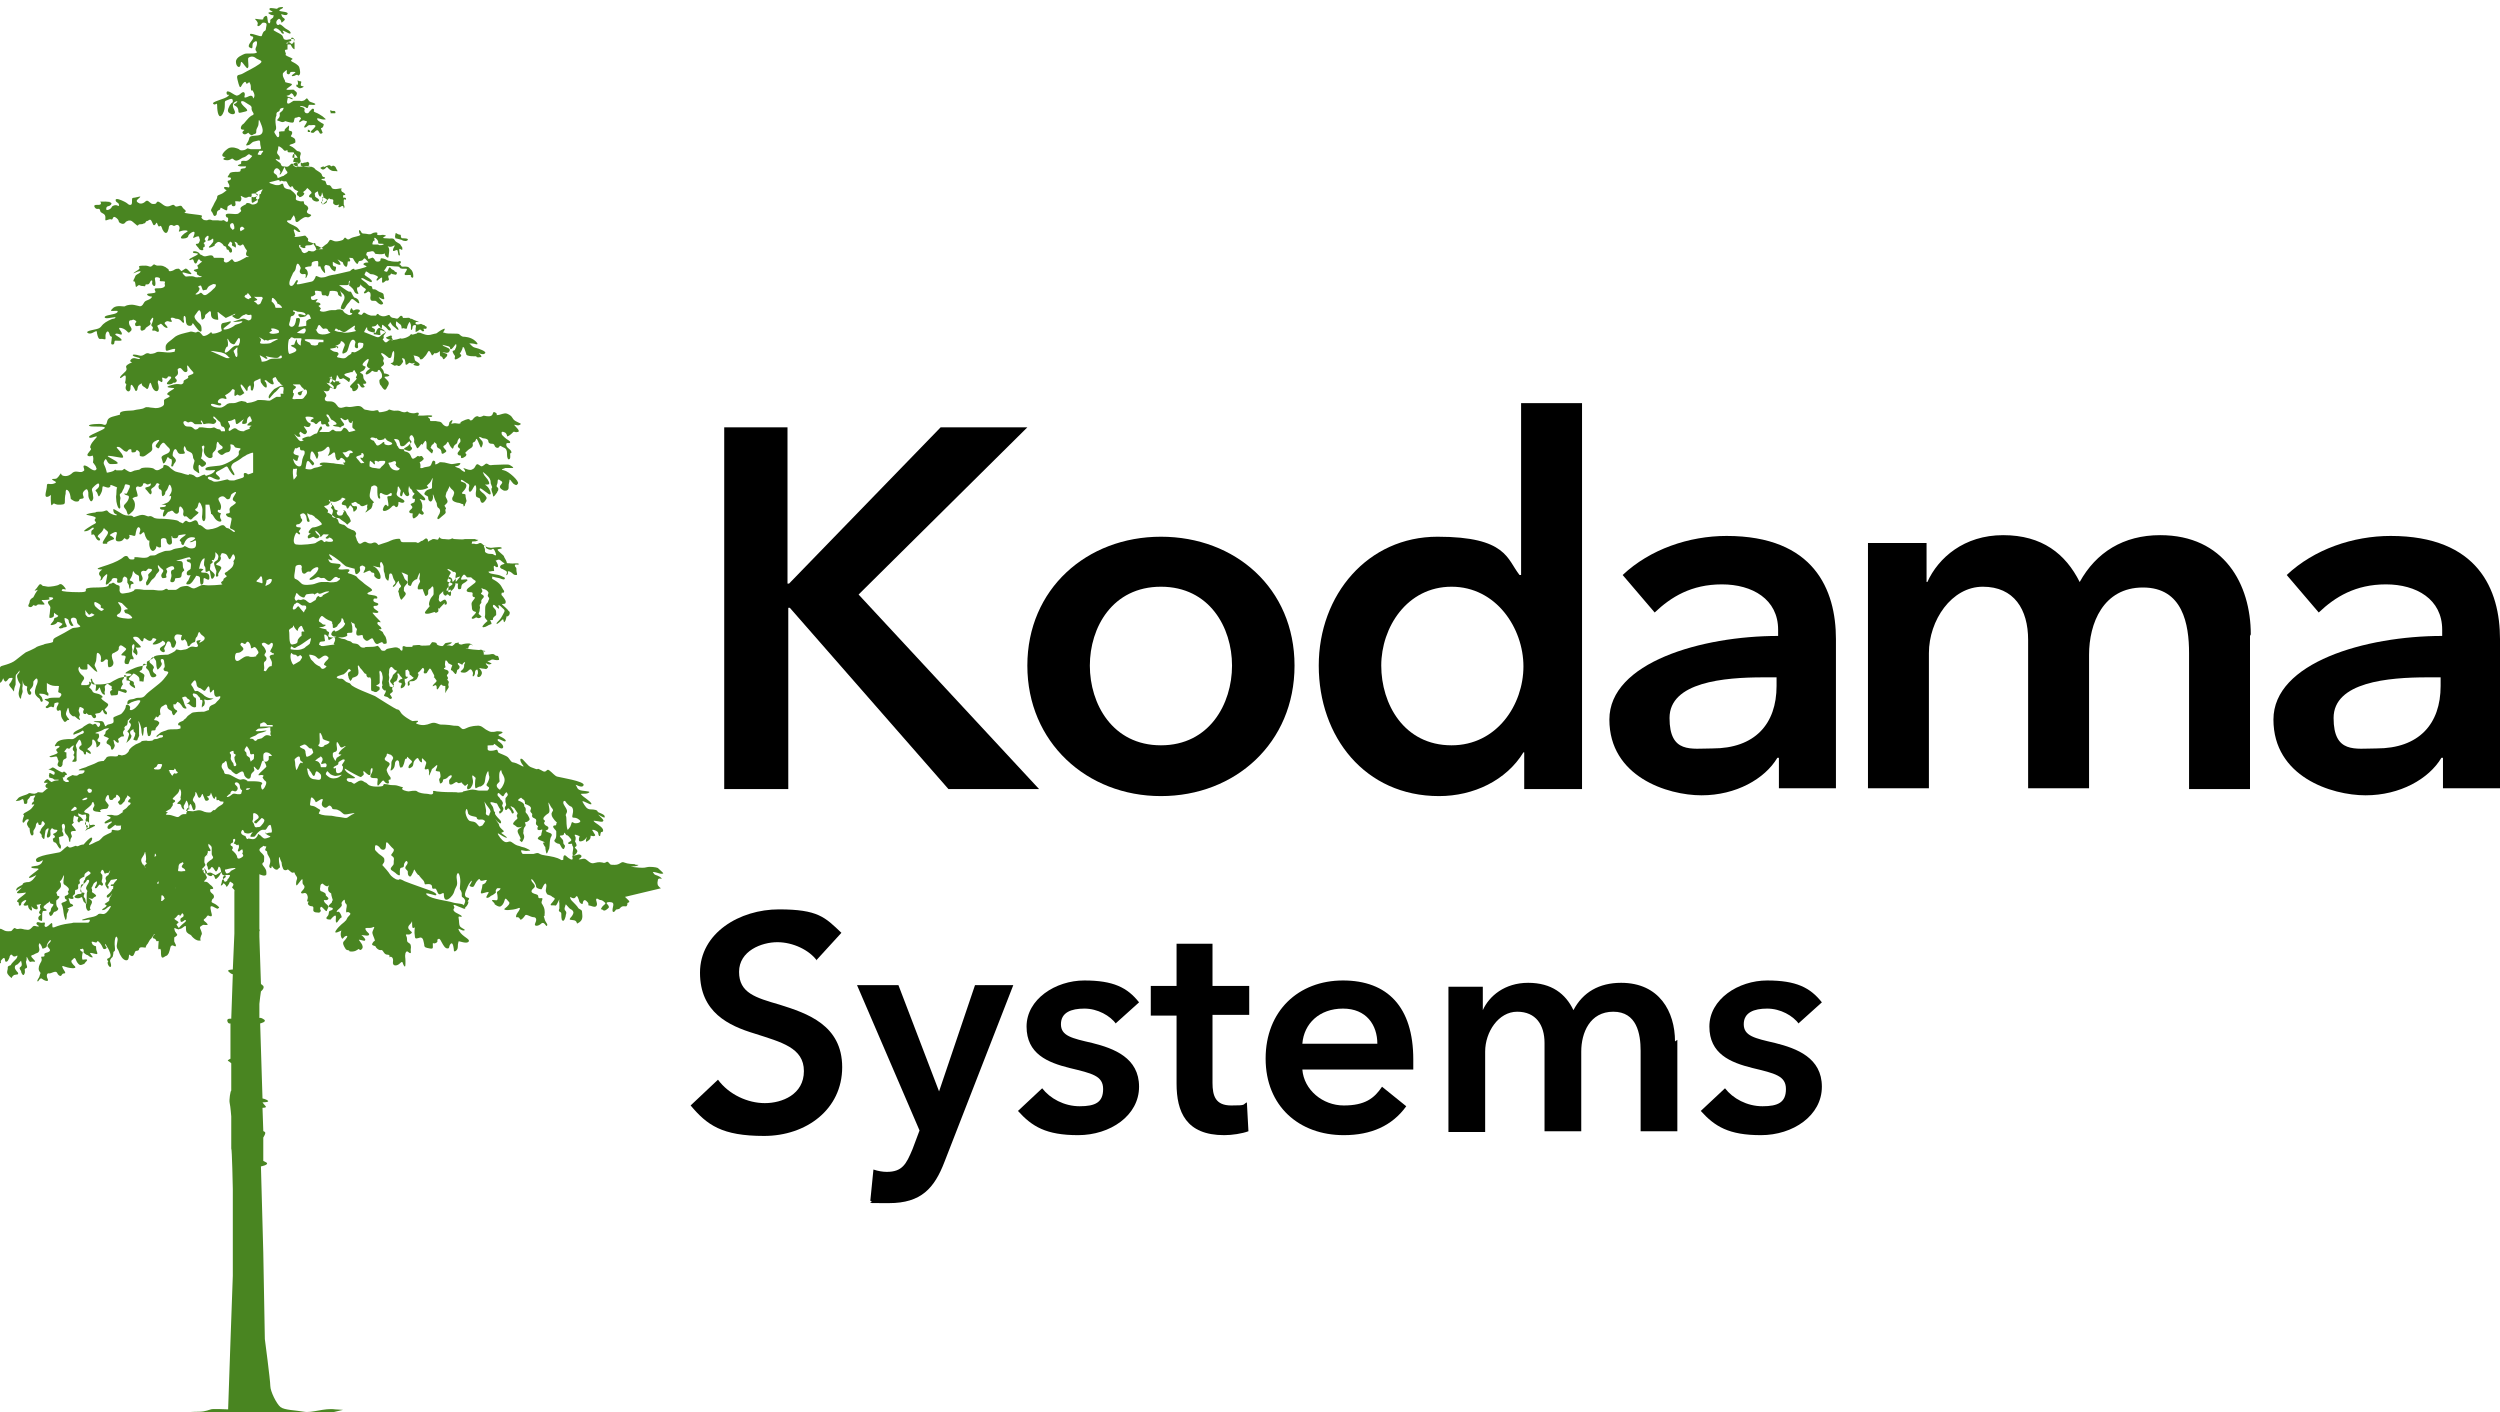 <?xml version="1.0" encoding="UTF-8"?>
<svg xmlns="http://www.w3.org/2000/svg" id="Layer_1" data-name="Layer 1" version="1.1" viewBox="0 0 320 180.8">
  <defs>
    <style>
      .cls-1 {
        fill: #000;
      }

      .cls-1, .cls-2 {
        stroke-width: 0px;
      }

      .cls-2 {
        fill: #498521;
      }
    </style>
  </defs>
  <g id="g8">
    <g id="g10">
      <path id="path12" class="cls-1" d="M92.6,54.7h8.2v20h.2l19.4-20h11.1l-21.6,21.4,23.1,24.9h-11.6l-20.3-23.2h-.2v23.2h-8.2v-46.3h0Z"></path>
    </g>
    <g id="g14">
      <g id="g16">
        <g id="g22">
          <path id="path24" class="cls-1" d="M148.6,95.4c6.2,0,9.1-5.3,9.1-10.2s-2.9-10.1-9.1-10.1-9.1,5.2-9.1,10.1,2.9,10.2,9.1,10.2M148.6,68.7c9.5,0,17.1,6.6,17.1,16.5s-7.6,16.7-17.1,16.7-17.1-6.9-17.1-16.7,7.6-16.5,17.1-16.5"></path>
        </g>
        <g id="g26">
          <path id="path28" class="cls-1" d="M185.8,95.4c5.8,0,9.2-5.2,9.2-10.1s-3.5-10.2-9.2-10.2-9,5.2-9,10.1,2.9,10.2,9,10.2M202.6,101h-7.5v-4.7h-.1c-2.2,3.6-6.4,5.6-10.8,5.6-9.5,0-15.4-7.6-15.4-16.7s6.3-16.5,15.2-16.5,8.9,2.9,10.5,4.9h.2v-22h7.8v49.4h0Z"></path>
        </g>
        <g id="g30">
          <path id="path32" class="cls-1" d="M227.5,86.7h-1.8c-5,0-12,.6-12,5.2s2.8,3.9,5.5,3.9c5.4,0,8.2-3.1,8.2-8v-1.1ZM227.7,97h-.2c-1.6,2.7-5.3,4.8-9.7,4.8s-11.8-2.4-11.8-9.7,11.8-10.7,21.6-10.7v-.8c0-3.9-3.3-5.8-7.2-5.8s-6.5,1.6-8.6,3.6l-4.1-4.8c3.5-3.3,8.5-5,13.3-5,11.2,0,14,6.9,14,13.2v19.1h-7.3v-4h0Z"></path>
        </g>
        <g id="g34">
          <path id="path36" class="cls-1" d="M288,81.4v19.6h-7.8v-17.4c0-3.7-.8-8.4-5.9-8.4s-6.9,4.6-6.9,8.6v17.1h-7.8v-19c0-3.9-1.8-6.8-5.8-6.8s-6.9,4.3-6.9,8.5v17.3h-7.8v-31.4h7.5v5h.1c1.4-3.1,4.7-6,9.7-6s8,2.4,9.8,6c2.1-3.8,5.6-6,10.3-6,8.2,0,11.6,6.3,11.6,12.7"></path>
        </g>
        <g id="g38">
          <path id="path40" class="cls-1" d="M312.5,86.7h-1.8c-5,0-12,.6-12,5.2s2.8,3.9,5.5,3.9c5.4,0,8.2-3.1,8.2-8v-1.1ZM312.7,97h-.2c-1.6,2.7-5.3,4.8-9.7,4.8s-11.8-2.4-11.8-9.7,11.8-10.7,21.6-10.7v-.8c0-3.9-3.3-5.8-7.2-5.8s-6.5,1.6-8.6,3.6l-4.1-4.8c3.5-3.3,8.5-5,13.3-5,11.2,0,14,6.9,14,13.2v19.1h-7.3v-4h0Z"></path>
        </g>
        <g id="g42">
          <path id="path44" class="cls-1" d="M104.6,123c-1-1.4-3.1-2.4-5.1-2.4s-4.9,1.1-4.9,3.8,2.1,3.3,5.2,4.2c3.5,1.1,8,2.6,8,8s-4.6,8.8-10,8.8-7.3-1.4-9.4-3.9l3.5-3.3c1.4,1.9,3.8,3,6,3s5-1.1,5-4.1-2.9-3.7-6.3-4.8c-3.3-1-7-2.7-7-7.8s5.1-8.1,10.1-8.1,5.9,1,8,3l-3.2,3.5h0Z"></path>
        </g>
        <g id="g46">
          <path id="path48" class="cls-1" d="M109.8,126.1h5.2l5.2,13.6h0l4.6-13.6h4.9l-8.8,22.6c-1.3,3.4-3,5.3-7.1,5.3s-1.6,0-2.4-.3l.4-4c.6.2,1.2.3,1.7.3,2,0,2.5-1,3.3-2.9l.9-2.4-8-18.6h0Z"></path>
        </g>
        <g id="g50">
          <path id="path52" class="cls-1" d="M142.9,131.1c-.8-1.1-2.4-2-4.1-2s-3,.5-3,2,1.4,1.8,4,2.4c2.8.7,6,1.9,6,5.6s-3.7,6.2-7.8,6.2-5.9-1.1-7.7-3.1l3.1-2.9c1,1.3,2.8,2.3,4.8,2.3s3-.5,3-2.2-1.4-2-4.3-2.7c-2.8-.7-5.5-1.8-5.5-5.3s3.7-5.9,7.4-5.9,5.5.9,7,2.8l-3,2.7h0Z"></path>
        </g>
        <g id="g54">
          <path id="path56" class="cls-1" d="M147.3,129.9v-3.7h3.3v-5.4h4.6v5.4h4.7v3.7h-4.7v8.7c0,1.7.4,2.9,2.4,2.9s1.4-.1,2-.4l.2,3.7c-.8.3-2.1.5-3.1.5-4.9,0-6.1-3-6.1-6.6v-8.7h-3.3,0Z"></path>
        </g>
        <g id="g58">
          <path id="path60" class="cls-1" d="M176.3,133.6c0-2.4-1.4-4.5-4.4-4.5s-5,1.9-5.2,4.5h9.6,0ZM180.9,136.9h-14.2c.2,2.6,2.6,4.6,5.3,4.6s3.9-.9,4.9-2.4l3.1,2.5c-1.8,2.5-4.5,3.7-8,3.7-5.7,0-10-3.7-10-9.8s4.2-10,9.9-10,9,3.4,9,10.1,0,.8,0,1.2"></path>
        </g>
        <g id="g62">
          <path id="path64" class="cls-1" d="M214.7,133.1v11.7h-4.7v-10.3c0-2.2-.5-5-3.5-5s-4.1,2.7-4.1,5.1v10.2h-4.7v-11.3c0-2.3-1.1-4-3.5-4s-4.1,2.6-4.1,5.1v10.3h-4.7v-18.6h4.4v3h0c.8-1.8,2.8-3.5,5.8-3.5s4.8,1.4,5.8,3.5c1.2-2.3,3.3-3.5,6.1-3.5,4.9,0,6.9,3.7,6.9,7.5"></path>
        </g>
        <g id="g66">
          <path id="path68" class="cls-1" d="M230.3,131.1c-.8-1.1-2.4-2-4.1-2s-3,.5-3,2,1.4,1.8,4,2.4c2.8.7,6,1.9,6,5.6s-3.7,6.2-7.8,6.2-5.9-1.1-7.7-3.1l3.1-2.9c1,1.3,2.8,2.3,4.8,2.3s3-.5,3-2.2-1.4-2-4.3-2.7c-2.8-.7-5.5-1.8-5.5-5.3s3.7-5.9,7.4-5.9,5.5.9,7,2.8l-3,2.7h0Z"></path>
        </g>
        <g id="g70">
          <path id="path72" class="cls-2" d="M62.6,104.4s-.5,0-.4-.4c.1-.4-.2-1-.2-1.7,0-.7,0,0,0,.2,0,.2.4.7.7,1.1.2.4,0,.3-.1.8M61.6,105.7c-.3.2-.3,0-.6-.3-.3-.3-.5-.2-.8-.3-.3,0-.7-.9-.6-1.3s.2-.3.3.2c0,.5,1,.5,1.1.6,0,0,0,.4.5.3.4,0,.3,0,.6.2,0,0-.2.4-.4.6M59.2,101.4c-1,.1-.4,0-1,0-.6,0-1.5,0-2.3-.1-.8-.2-.3.1-.5.3-.2.2-.5,0-.8,0-.3,0-1-.1-1.2-.3-.2-.2-1,0-1.1,0-.2,0-1-.2-.8-.4.2-.2,0-.1-.5-.3-.6-.2-.7,0-1.4-.2-.7-.1-.4,0-.6.2-.2.1-1.5.2-1.9-.2-.4-.4-.2-.1-.6-.4s-.9.2-1.1.3c-.2.1-.4-.3-.6-.2-.2,0-.5-.2-.4-.4.1-.2.6,0,1-.1.3-.1-.9-.5-1.2-1s.2,0,1.2.5c1,.5.7.4,1,.2s.1-.3.1-.5c0-.3.3.2.7.4.4.1.1-.5.3-.8s.3.2,0,.7.2.5.6.5c.4,0,.2.2.2.7,0,.6.3,0,.6-.3.3-.3.2.2.7.3.4,0,0-.4.2-.5.2,0,.2,0,.2-.2,0-.2-.2-.2-.4-.7-.2-.4-.1-.5.2-.9.3-.4-.3-.5-.5-.7-.2-.3.2-.4.2-.7,0-.3.3,0,.5,0,.2.1.4.4.3.5,0,.1-.2.3-.2.5s0,.6-.1.9c-.1.3.4,0,.5-.4s0-.5.2-.7c.2-.2.4,0,.4.3,0,.3.1.4.1.5,0,.1.3,0,.3,0s.2-.3.3-.8c.1-.5.2-.1.3-.4,0-.3.1,0,.5.3s-.2.4-.3.8.3.2.5,0c.2-.3,0-.5.4-.9s.3,0,.6.3c.3.2.2,0,.2-.3,0-.3.2,0,.4.2.3.2.1.4,0,.8-.2.5.4.2.4.2,0,0,.2.3.1.7,0,.4.1,0,.3-.4.1-.4.1-.2.5-.6.4-.4.3,0,.1.4-.2.3.5.2.5.3,0,.1.2.6,0,.8-.2.2,0,.4,0,.6s.4,0,.4-.3c0-.3.3,0,.7-.5.5-.4.5,0,.3.2-.3.3-.2.3-.2.6s.3.3.7,0,.3.2.7,0c.4-.1.1,0,.4.2.3.3.2.2.5,0,.3-.2-.1.3,0,.5,0,.3.4,0,.4,0,0,0,.5-.5.3-1.2-.2-.8.2-.3.3-.2.2.1,0,0,0,.9,0,.8.2.4.3.4.1,0,.3-.2.3-.1,0,0,.2,0,.5-.3.3-.4.1-.7.4-1.4.3-.7.2.1.3.3s0,.5-.2.9c-.3.4,0,.4.2.6,0,.3-.1.2-.2.4h0c0,0-.7,0-.9,0-.3,0-.2,0-.7-.1s-.5,0-1.5.2M45,104.3c-.7.4-.4.5-1.4.3-1-.1-.9-.2-1.5-.2-.7,0-1.3-.2-1.3-.3,0,0,.2-.4.2-.4-.2-.2,0,0-.6-.4-.5-.3-.8,0-.7-.5.1-.4,0-1,.4-.6s.2.6.5.4c.3-.2.6-.4.7-.3s-.3.6,0,.9.5.2.7,0c.2-.2.4,0,.5.2,0,.3.5.1.8.3.3.1.4.3.7.5.3.2,1.9-.4,1.2,0M39.6,98.6c.4.4.4.8.6.7.2,0,.1-.8.5-.5s.4.4.4.6c0,.2,0,.5-.5.4-.4-.1-.5,0-.8-.2s-.4-.7-.4-.7c0-.3-.3-.8.2-.4M39.1,96.2c-.1-.4-.3-.3-.6-.5-.3-.2,0-.2.4-.4.3-.1.6.5.8.5.3,0,.2,0,.4.5,0,0-.1.3-.6.5-.4.2-.3-.1-.4-.5M38.5,97.6c-.2.3-.1,0-.3.5-.2.5-.3.5-.3.4,0,0-.1-.5-.1-.5,0-.7-.2-.8,0-.9.2-.2.6-.5.6,0s.5.3.3.6M37.5,85c-.1,0-.4-.7-.3-1.2s.1,0,.5,0c.4,0,.2.3.5.2.3-.2.2-.2.4,0,.2.1-.1.4-.2.6,0,0-.8.5-.9.5M37.4,82.8c.3.2.3.2.6,0s.1,0,.7-.4,1.1-.8,1.1-.7c0,0,0,.2-.1.5-.1.2.1.1-.3.4-.5.3-.2.3-.8.5-.6.2-1.4,0-1.4,0,0-.1,0-.5.2-.3M37.5,80.3c0-.1,0-.3.1-.2,0,.1.2.4.4.6.2.2,0-.2.4-.5.3-.3.3.2.5.5.2.3-.2,0-.3.2v.5c-.1,0-.5.4-.5.6,0,.3-.1.4-.7.5-.5,0-.3-1.4-.4-1.7-.1-.3.4-.4.4-.5M37.1,43.4c.2-.5.5,0,.7-.1.2,0,.5,0,.7,0,.2,0,0,.3,0,.6,0,0,0,.2,0,.3,0,.1-.5-.2-.5-.6,0-.4-.2.1-.3.4-.1.3,0,0-.4.2-.3.1.4.2.6.5.2.3-.5.5-.8.6s-.3-1.4-.1-1.9M37.2,40.7c0-.4.3-.1.5-.5.2-.4-.2-.2-.2-.4s.6.1.6.1c0,0,.9,0,1,.3.1.3-.2.1-.7,0-.5,0,0,.4,0,.4,0,0,.7,0,.8-.2s.3-.2.4-.1c0,0,.2.4.2.5,0,0-.3,0-.6.3v.6s-1.1.2-1,.1c0,0,.2-.6.2-.9,0-.3-.5-.2-.5-.1,0,0,0,.4-.2.8-.3.4-.6.2-.7,0,0-.3.2-.6.2-1M36.8,5.6c-.3,0-.1-.2.3-.3.4-.1,0-.2.2-.4,0-.2.3,0,.3,0,0,0,0,.4.1.6,0,.2,0,.6,0,.8,0,0-.2,0-.4-.4-.1-.3-.2-.2-.5-.2M38.2,20.2s-.6,0-.7,0-.1-.1,0-.4c.2-.3.5.2.6.4M38.1,21.2s0,.2-.1.2c-.1,0-.4-.1-.5-.3,0-.2.3-.3.5-.3.2,0,.1.2.1.5M37.4,35.2c.2-.6.4-.3.5-1.1.2-.8.5,0,.6.2,0,.1-.3.5,0,.7.2.2.5,0,.6.1.1.1,0,.4,0,.5.1,0,.2-.2.3-.5,0-.2,0-.5-.3-.7-.3-.2.4-.3.6-.3.2,0,.2-.2.2-.4,0-.2.4-.3.7-.3.3,0,0,.8.2.7.2,0,.2,0,.2,0,0,0,.1.4.4.7.3.3.2.1.2-.1,0-.3-.2-.5,0-.7.1-.2.3,0,.5,0,.2.1.2.4.5.6.3.2.3.2.4-.2.1-.5-.3-.1-.4-.5,0-.4,0-.4,0-.4,0,0,.6.4.9.4.3,0-.3-.7-.3-.7,0,0,.7.4.7.4,0,0,0,.3.3.5.2.2.3-.2.3-.5,0-.3.2,0,.3-.2.1-.1-.1-.3-.1-.4,0,0,.5,0,.5.1,0,0,.2.4.4.6.2.2.2,0,.3-.2.1-.2.4,0,.6-.3.2-.3.3,0,.6.3.2.2-.2,0-.5.2s.3.3.3.4c0,0,.3,0-.8.3-1.1.3-.6,0-.8,0s-.4.2-.5.3c0,0-.4.1-1.3.3-.9.2-.4.1-1,.2-.6.1-.8.3-1.1.3-.2,0-.3.1-.7-.1s-.2,0-.5.4c-.2.3-.2.2-1.5.5-1.3.3-.4-.2-.6-.4-.2-.3-.4.7-.8.7-.4,0-.3-.6,0-1.2M38.4,31.5c.3.3.6.3.7.2,0-.1-.2-.3.4-.3.6,0,.6-.3.7-.3,0,0,.2,0,.2.2,0,.2.2.1.5.3.3.2.7.3.3.3s-.7,0-.9.2c-.3.2-.6,0-.8,0-.2.2-.2.2-.5.3-.3,0-.4-.3-.4-.3,0-.2-.3-.4-.3-.5,0,0-.1-.4.2-.2M43.2,44.6c.3-.3-.2-.3-.3-.3s.7-.2.7-.5c0-.3.4,0,.5.2.1.2,0,.2-.2.8-.2.6,0,.5.4.3.3-.2.3-.9.6-1.4.3-.5.6,0,.6.1,0,.1-.2.6,0,.7.3.2.4,0,.3-.4,0-.4.4-.2.6-.2.2,0,.1.4,0,.6l-.4.3s-.5.3-.6.3c-.1,0-.4-.1-.4,0s0,.2-.4.4c-.3.2-.3.5-1.1.3-.8-.1,0-.3-.2-.6-.2-.3-.4,0-.9-.4-.5-.3.4-.1.7-.4M43.4,42.2c.6.4.7.4,1.2,0,.5-.3,1-.8.8-.3s.7.4-.4.6c-1.1.2-1,0-1.4,0-.4,0-.8-.2-.8-.2.2-.1,0-.5.6,0M47,42.1c0,.4,1.1.5,1.1.5,0,0,.2-.8.6-.6s.9.5.4.7c-.5.3-.5.6-1,.4-.5-.2-1.5-.6-1.5-.6.2-.4.4-.8.4-.5M50.1,43.1c.1.3.4.6-.1.4-.6-.1-.6-.3-.6-.3.5-.2.7-.4.8-.1M43.6,49c0,.2-.3.2-.5.4,0,0,0,.3-.2.4s-1-.7-1.1-.8.4.3.7-.2c.3-.5,0-.1-.3-.4-.2-.3.5.3.8.4.4,0,.5,0,.4.2M39,42.6c0,.2-1,0-1,0,0,0,1-.8,1.1-.5.1.3,0,.3-.1.5M40.5,42.2c.1,0,.2-.9.5-.5.3.4.4.4.4.4,0,0,.5-.2.6.2.1.3.6.2,0,.4-.6.2-1,.1-1.2,0-.2-.1-.4-.6-.4-.6M41.4,43.5s0,.3,0,.3c0,0-.3,0-.5,0-.2,0-.2.3-.2.3,0,0-.2.2-.6.1-.5,0-.2-.3-.6-.4-.4-.2-.4-.1-.5-.3-.1-.2,2,0,2.4,0M37.5,50.3c0-.5,0-.3.3-.6s-.3-.3-.3-.5c0,0,.6,0,.8,0,.2,0,.1.2.5.5s-.4.4-.6.5c-.2.1,0,.4.2.4.3,0,.1-.3.4-.6.3-.3.5-.1.5.2,0,.3-.2.4-.4.7-.2.3-.6.1-1.2.2-.6,0,0-.3-.1-.8M43.7,54.6c.1-.1.5-.1.3-.4-.2-.3-.5-.6-.4-.7s.5.5.8.2c.3-.2.1.3.4.4.3.2.2-.2.3-.2s0,.3,0,.7c0,.3.2.2.4.5,0,0-.7.2-.8.2s-.2-.4-.5-.5c-.3-.2-.3.3-.6.4-.3,0-.4,0-.6,0-.3-.1-.2-.2-.4-.2-.2,0-.3.3-.6.3-.3,0-.3,0-.9,0-.6,0,.3-.3.1-.6-.1-.3-.3,0-.5.5-.2.5-.1.1-.7.5-.6.4-.2,0-1,.3-.8.3.1.3-.2.4s-.4.2-.9-.5,0-.1.2,0c.1,0,.5.1.3-.2-.2-.3,0-.3,0-.4s.1,0,.4.2c.3.2.4,0,.5-.2,0-.2-.3-.5-.4-.7s.6.3.8-.1c.2-.4-.1-.3-.3-.5-.2-.2-.3-.5-.3-.6,0-.1.5-.1.9,0,.4.2,0,.1-.2.4s.3.1.5.4c.2.2.3,0,.5-.2.3-.2.3-.1.3.1,0,.2.1.3.4.2s.1.3.5.3c.4,0,0-.3,0-.5,0-.2.3,0,.1-.4-.1-.4-.2-.2-.3-.5-.1-.3.3-.1.3,0,0,0,.3.5.3.5,0,0,.3.1.6.4s-.3.3-.4.3c0,0,.1.2.5.2.4,0,.4.2.5.1M46.2,58.1c.2-.3.5.1.3.4-.2.3-.1,0-.4.1,0,0,.1.2.4.5s0,.1-.2.2c-.2,0-.2-.2-.6-.6-.4-.4.5-.3.6-.6M44.9,58c0,0-.2,0-.2.3,0,0-.2.4-.4.2-.2-.2-.2-.3-.4-.5s.3,0,.5-.2c.3-.2.5-.2.7,0,.2.2,0,.1-.1.2M44.1,59.5c-.3-.1-1.1-.1-1.4-.2-.3,0-.8-.1-1.3-.1-.4,0-.6.2-.4.3.2.1.5,0,0,.2-.5.2-.7.1-1,.3-.3.2-.9,0-.9,0,.1-.4.1-1.3.5-.9.4.5.4.6.6.3.1-.2-.5-.6-.5-.7,0-.1,0-1.3.4-.8.4.5.4,1.2.6.6s-.3-.6.2-.7c.4,0,.7-.3.8-.4s.4-.5.5.1-.5,1-.1.8c.4-.1.7-.7.8-.2,0,.5.2.9.4.8.3,0,.2-.5.6-.2.4.3.4.6,0,.5M43.9,65.4c.3-.3.5.4.5.4l.3.4s.2.4.2.5-.2.2-.3.3c0,0-.1.3-.3,0-.2-.2-.6-.4-.8-.6-.2-.2-.6,0-.9-.2-.3-.2.1-.6,0-.9s-.4-.2-.1-.5c0,0,0-.2,0-.2,0,0,0,0,0-.1-.1-.1-.3-.3-.4-.4,0-.3.2,0,.3.4,0,0,0,0,0,0,0,0,0,0,0,.1,0,0,.2,0,.3.2.2.3,0,.4.4.5.3.1,0,.2,0,.3,0,0,0,.4.4.4.5,0,.3-.3.6-.6M43.5,74c.1.2-.2.3-.3.4,0,.1-.9.2-1.2.1-.2,0-.6,0-.9,0-.3,0-.9.3-1.1.3-.1,0-1.1.2-1.4-.1-.3-.3-.5-.5-.8-.6-.3-.1,0-1,0-1.4,0-.4.4-.4.6-.4.2,0,.3.3.2.4,0,0,0,.4.1.6,0,0,.2.3.5,0s.5,0,.6-.2c.1-.2.5-.5.8-.5.3,0,.1.5-.2.8s-.3.3-.7.6c-.3.3.2.3.7,0,.5-.3.4,0,.8,0,.4-.1.4.1.7.3.4.2.5,0,.8-.3s.5-.1.6,0M37.8,77.3c.3-.5.7.3,1,.2.3,0,.4,0,.4.3,0,.2-.2.2-.3.6,0,0-.4-.4-.6-.7-.2-.3-.3.2-.6.3-.3.1-.3-.2,0-.7M38,60.1c0,.3-.1.6,0,.7.1.1-.4.6-.4.6-.1-.2-.2-1.5,0-1.4.2.1.5-.2.4.2M39.4,65.9c-.2-.5,0,0,.5,0,.4.2.4.3.5.4.1,0,.8.6.8.8,0,.1-.8.4-1,.4-.2,0-.3,0-.6.4-.3.4.2.4.2.4,0,0-.5.2-.4.5,0,.3.6-.1.7-.1.1,0,.4.4.7.1.3-.2-.2-.3-.4-.7-.2-.4.3,0,.5.3.2.3,0,.5.3.2.2-.3.3-.2.4-.2.2,0,.2,0,.4,0,.2,0-.1.2-.3.4-.1.2.4.2.4,0,0,0,.3,0,.5.3.2.3-.5.3-.8.2-.3-.1,0,0-.1,0,0,0-.2.2-.3,0,0-.1-.3-.2-.3-.2,0,0-.6.3-.7.4-.1.1-1.8.3-2.4.2-.6,0-.4-.9-.2-1.3.2-.5.3,0,.5,0,.2,0,.1-.2,0-.3-.2-.1.2-.3.2-.5,0-.2-.6,0-.6-.3s.3-.1.5-.3c.2-.2.4-.4.2-.6-.2-.2,0-.1-.2-.5,0,0,.2-.2.4-.2.1,0,.3.1.4.4.1.3,0,.7.3.7.3,0,0-.4-.2-1M38.3,58.3c-.2,0-.9-.1-.7-.5s.1-.5.3-.4c.2,0,.5-.4.5,0,0,.5.6,0,.6.5,0,.4-.1.2-.3.9-.1.7-.1.9-.4.9s-.5-.3-.5-.3c-.2-.2-.3-.7-.3-.7s.5.5.6.2c0-.3.3-.6,0-.6M41.3,76.3c-.5.3-.4,0-.5,0-.2,0-.3.2-.4.5,0,0-.2.1-.5.3s-.4,0-.8-.3c-.4-.2-.3,0-.7,0-.4-.2-.4.3-.6,0s0-.4.1-.8c.1-.3.2.2.7.4.4.2.4,0,.5-.2.2-.2,0-.1.7-.2s.2.3.6,0c.5-.3.2,0,.5,0s.6-.3,1.1-.3c.4,0-.2.2-.7.5M42,81.7c.1.3,0,.3.5,0,.4-.3.5.1.3.5-.2.4,0,.1,0,.3,0,0-.9.1-1.4.2-.5,0-.2,0-.4-.1-.2-.1-.2,0-.1-.3,0-.3.7-.1.7-.3,0-.1-.1-.5-.1-.7,0-.2.4,0,.5.3M41.9,98.7l.4.4s.5.3.8.2c.3,0,.9-.3.5,0-.3.3-.8.4-1.2.3-.4-.1-.7-.5-.7-.5,0-.2.2-.4.2-.4M41,96.8c0,0,.5.2.2.7s.2.2.4.2c.2,0,.3.3.1.5,0,0-.5,0-.6,0-.1,0,0-.3-.2-.5-.1-.2-.3-.3-.5-.3-.2,0,.5-.5.6-.5M41.8,95.3c-.2.1-.3,0-.3.2,0,0-.3.2-.5.1-.3-.1-.3-.2-.2-.3.2-.1.1-.7.1-1.3,0-.6.4.3.4.5,0,.2.6.3.8.4.2,0,0,.3-.3.4M41.6,84.8c-.3.4,0,.3.2.5,0,0-.3.4-.6.3-.3-.2,0-.2-.5-.4-.4-.2-.6-.5-.6-.5l-.3-.3s-.3-.6-.2-.6c0,0,.6,0,.9.3.3.3.3.3.7,0,.4-.3.6-.2.8,0,.2.2-.2.4-.5.8M43.9,98.2c0,.2,0,.3-.2.6,0,0-.7.5-.7-.2,0-.7-.2,0-.3-.3-.1-.2.5-.3.6-.5,0-.2,0-.2.1-.3,0,0,.3-.2.5-.3.3,0,.3.1,0,.5-.3.4,0,.2,0,.5M43,96.2c.3-.2,0-.8.1-1.1,0-.3.2,0,.4.4.2.4.5,0,.7,0,.2,0-.3.2-.7.7-.4.5.1.3.2.4,0,0-.4.3-.6.4,0,0-.2.5-.2.4,0-.1-.2-.3-.3-.6,0-.4,0-.2,0-.3s0-.2.4-.3M36.4,22.5s-.2,0-.6.2-.2,0-.4-.3c-.2-.2-.5-.2-.3-.6.2-.4.5-.3.7,0,.2.3,0,.3,0,.5,0,.2.3-.2.5-.7.2-.5.1,0,.4.3.3.3-.2.4-.4.6M36.1,45.5c0,.3,0,.4-.6.4-.6,0-.9,0-1.2.2-.3.2-.8.2-.8.2-.1-.7-.5-1,0-.7.6.3.5.4.7.3.2-.1-.7-.5.3-.2,1,.2,1.1.1,1.2,0s.4-.4.3,0M35.9,50.4c0,.1.1.3,0,.4,0,0-.3,0-.4,0,0-.1-.5.2-.8.4-.3.2-.5,0-1.3,0-.8,0-.1,0-1.2.3-1.1.2-.3,0-.9-.1-.6-.1-.2-.1-.7,0-.5.2-.5.2-.9.2-.4,0-.3,0-.6.1-.3.2-.2.2-.6.4-.3.2-1.5,0-1.5-.3,0-.3.8.1,1.1.1.3,0,.3-.3,0-.3-.4,0-.2-.5.2-.6.4-.1.6.2.7,0,0-.1-.2-.4-.2-.4,0,0,.6-.3.8-.6.2-.3.2-.2.4-.1.1,0,0,.2,0,.6s.3,0,.4,0,.2.3.6,0c.4-.3.3-.1.2-.3-.1-.2-.4-.6-.4-.9,0-.3.4.2.6.5.2.4.3.2.3,0s0-.2.2-.4.2.1.2.4.2.1.2.2.3-.5.2-.9.4-.4.7-.6c.3-.2,0,.3.3.6.2.3.3.4.5.5.2.1.2-.4,0-.7-.3-.2,0-.3.1-.2,0,0,.5.5.8.5.3,0,0-.4,0-.6-.1-.2.4-.4.4-.3,0,0,.3.6.4.6.1,0,0,.1.4.4.3.2,0,0-.2.1-.1,0-.6.3-.8.4-.2.2-.4.4-.6.7-.2.3-.1.5,0,.5,0,0,.4-.5.6-.7.3-.2.5-.5.7-.7s.5,0,.5,0c0,0,0,.3,0,.3,0,0-.1.4,0,.5M31.9,54.7c.2.1,0,.2,0,.2,0,0-.9.3-.6.3,0,0-.1,0-.2,0s-.5,0-.8-.3c-.3-.2-.5,0-.8.2-.3.2-.3-.2-.1-.4.2-.2-.3-.7-.2-.8,0,0,.4,0,.7-.2.3-.2.2.2.3.5.1.2.3,0,.8-.4.5-.3,0,0,0,.3-.1.2.3.2.5.1.2-.1,0-.5.3-.8.3-.3.2,0,.4.3.1.4,0,.1-.4.5-.4.4.1.2.4.3M28.2,55c-.2-.1-.3,0-.6-.2-.3-.2-.3,0-.7,0-.3,0-.3,0-1-.1-.7,0-.3,0-.6.2-.4.2-.4,0-.7-.2-.3-.2-.6,0-.9-.2-.3-.3-.3-.6,0-.6.2,0,.3.3.6.1.4-.1.5.3.7.3.2,0,.3,0,.7,0,.4,0,0-.2,0-.4s.2,0,.3.3c.1.2.2,0,.7,0,.5,0,.6.2.9-.1.3-.4-.3-.4-.3-.7,0-.3.4.2.6.4.2.2.3.2.3.3s.1.4.2.5c.1,0,.3,0,.4.4v.2c.1,0-.3,0-.5,0M27,45c-.3-.2.6,0,1.3.1.7.2.6.3.9.5,0,0,0,.1.2.2.2,0-.3.1-.5,0s-1.6-.7-2-.9M30.4,45.3c0,.6-.2.4-.3.2,0-.2-.2-.4-.2-.6,0,0,0,0,0,0,0,0,.2-.2.4-.4.2-.2,0,.3.1.8M29.1,44.4c.2-.3,0-.9,0-1,.1-.2.2.5.6.6.4.2.3,0,.8-.7,0,0,.3-.2.2.5-.2.7-.2.3-.7.5-.4.2-.6.6-1,.8s-.2-.4,0-.7M34,43.5c.4.2.4,0,.5,0,.2,0,.9-.2,1.1-.1,0,0-.6.3-.8.4-.1.1-.2.2-1.1.2s0-.4-.4-.7.2,0,.6.3M34.7,42.4c.3-.2-.1-.2,0-.3,0-.1.4-.1.8.1.4.2.1.3.2.4,0,0-.6.2-1,.1s-.2-.2.2-.4M35.4,39.4c-.3,0,0-.1-.4-.6-.4-.4-.2-.1-.2-.5,0-.4.4,0,.6.3s.1.4.2.3c.1,0,.5.3.5.5,0,0-.3,0-.6,0M35,83.6c.2.3-.1.1-.4.3s.3.6.2,1.1c0,.5-.1.1-.4.4s-.3.6-.5.5c-.3-.1,0,0-.1-.7s.2-.4.3-.8-.4-.4-.2-.7c.2-.3.2-.3,0-.7-.2-.4-.3-.2-.4-.6,0,0,.2-.3.6,0,.4.3.4,0,.6-.1s.4.2,0,.8c-.3.6,0,.1.1.5M34.4,93c-.2,0-.4,0-.8,0s-.3.1-.3-.2c0-.3,0-.1.3-.3.3-.2.6.3.6.3,0,0,.3,0,.7,0,0,0,0,.2,0,.2,0,0-.4,0-.5,0M34.7,94.1c0,.2-.2,0-.5,0-.3,0-.4.2-.7.4-.3.1-.6.1-.6.2,0,0-.2.3-.4,0s-.8,0-.4-.3c.4-.2.6-.2.8-.4.2-.2.7-.2,1.1-.4.4-.2-.4,0-1,0-.5,0-.2-.1,0-.3.2-.1.7,0,1.4-.2h.2c0,0,0,.2,0,.4.1.2,0,.2,0,.5M34.4,96.8v.4s-.1.3-.4.3c-.3,0-.3-.2-.3-.7s.2-.4.3-.5c.2,0,.4,0,.7.3.3.3-.2.1-.3.2M34,106.5v.2c0,0,.2.2.5.3.3.1-.1.2-.4.3s-.4,0-.8-.4c-.5-.3-.2-.1-.3,0-.1.2-.3.6-.8.5-.6-.1-.3-.1-.5,0-.2,0-.2-.3-.3-.4-.1,0-.7-.2-.5-.6s.3,0,.4.2c.1,0,.4.2.8,0,.5-.2.1,0,0,.3-.2.3.2.2.4.2.2,0,.2-.3.7-.7s.7,0,.9-.3c.2-.3.2-.4.4-.5.2-.1.2.2.3.7,0,.5-.1.1-.7.4M31.2,109.5s-.2.3-.6.4c-.3,0-.2-.2-.3-.4-.1-.2-.2-.3-.4-.5-.3-.2-.2-.3-.1-.4,0-.1,0-.2-.1-.3-.2,0-.3-.3,0-.4.3-.1,0-.4.2-.5s.3.1.1.4c-.2.3,0,.1.2.3s.2,0,.3,0c0,0,.2.2,0,.6-.2.4.2.3.2.2,0,0,.3-.2.3-.2,0,0,.2.4,0,.5,0,.1.2.2.1.4M29.5,111.6c-.3.2-.4.2-.5.2,0,0,0,0-.1-.1,0,0,0,0,0,0,0,0,0,0,0,0,0,0,0-.1-.1-.2,0,0,0-.1,0-.2,0,0,0,0,.1,0,0,0,.7-.2,1.1-.2.4,0-.1.2-.5.4M29.1,112.7c-.2.2-.3.2-.4.1,0-.2-.5-.5.2-.8,0,0,0,0,0,0,.2,0,.4,0,.5,0,.1,0,0,.3-.3.6M18.3,110.7c-.3-.5-.3-.7,0-1.1s.2-.7.3-.5c0,.2.1.3.1.8,0,.5-.2.3.1.6-.2.2-.4.4-.4.4,0,.2.2-.2.2.2h0c0,0,0,0,0,0-.2-.4,0,0-.3-.5M21.2,103.9c.6-.4.6-.3.7-.5.1-.2.3-.3.2-.5,0-.2.4-.2.3-.4,0-.2-.5-.1-.2-.4s0,0,.4-.4c.5-.4.3-1,.5-.6.2.4,0,.9,0,1,0,.1.1,0,0,.3-.2.2-.6.5-.3.5.2,0,.3,0,.4.2,0,.3.3.6.4.5,0-.1-.2-.3,0-.6.2-.3.2-.6.3-.5s.3.6.2,1c-.1.4-.4.6-.2.7-.4,0-.5,0-.7.1-.3.2-.3.4-.8.2-.3-.1-.6-.2-.8-.2-.3,0-.6,0-.1-.3M21.6,98.7c0-.3.7,0,.7-.2,0-.2.1-.1.2,0,0,0,0,.2.2.3s-.2.3-.3.2-.3.2-.3.3c0,0-.2-.1-.2-.2s-.2-.1-.2-.4M24.2,103.7c.1-.4-.1-.4.1-.7.2-.4.3.7.5.7.2,0,.3-.4.2-.7,0-.3-.4-.4-.3-.7.1-.2,0-.1.2-.4.2-.2,0-.9.3-.3.2.6.3.6.5.4.1-.2.2-.6.3-.2.2.4.2.7.4.7.3,0,.4-.2.3-.3,0-.2-.5-.2,0-.3.4-.1.2-.8.4-.2.2.6.4.6.4.5,0-.1.2-.5.2,0,0,.5.2,0,.4.3.2.2.6,0,.5.2,0,.3-.5.4-.8.7,0,0-.2.2-.3.3,0,0-.1,0-.2,0,0,0,0,0,0,0-.1.1-.3.3-.4.3-.3,0-.6,0-1-.2-.5-.2-.8,0-1,0-.2.1-.3,0-1.1,0,0,0,0,0,0,0,0,0,.1-.2.2-.4M29.4,101.7c.2-.2,0-.2.2-.4s.3,0,.5,0c.2,0,.4-.3.3-.5,0-.2-.5-.4-.3-.6.2-.2.6.1.6.4,0,0,0,.4.2.5s0,.2,0,.4c0,.2-.4.2-.8.1s-.5.3-.9.4c-.4.1,0-.2.2-.4M27.7,112c-.2.1-.6-.4-.9-.3-.3,0-.5.3-.7,0-.2-.2.2-.4-.2-.3,0,0,0-.2,0-.2,0-.1,0,0,.2-.2.1-.2.3-.2.1-.5-.1-.2,0-.6,0-.8,0,0,0,0,.2-.2,0,0,0,0,.1-.1,0,.2.1.2,0,0,0,0,0,0,0,0,0,0,0,0,.1-.3,0,0,0-.1,0-.2,0,0,.5.2.3-.2-.2-.3-.3-.5-.2-.7.2.2.4.3.4.5,0,.2,0,.5,0,.8,0,.3.4.4,0,.7-.3.2-.8.5-.6.8.2.3,0,.6.3.5.3-.2.2-.5.5-.2.3.4.3.6.5.3.2-.3.1-.7.4-.3,0,.1.1.3.1.5-.3.2-.7.4-.8.5M20.2,112.9s0,0,.1-.1c0,.1,0,.2,0,.3,0,0-.1,0-.2,0,0,0,0-.1.1-.2M20,109.5c0,0-.1.1-.2.2,0-.3,0-.7.2-.2M20.8,114.6s0,0,0,0c0,0,0,0,0,0,0,0,0,0,.2.2,0,0,0,.2.1.2-.2.2-.3.4-.5.3.1-.2,0-.7.1-.7M22.4,113.4c0,0,0,0,.1.2,0,0,0,.2,0,.2,0-.2,0-.3-.1-.4M23.6,111.5c-.5,0,0,.1-.8,0,0,0,0-.1,0-.2.1-.3,0-.3.1-.6.1-.1.1-.2.2-.2.2,0,.2-.3.4,0,0,0,0,0,0,0-.2.3-.3.4-.2.5,0,.1.5.2.4.5,0,0-.2,0-.2,0M31.7,101.1c-.1,0-.3,0-.2-.1,0,0,0,0,.1-.1,0,0,.3,0,.4,0,.1,0-.2.2-.3.2M32.9,105.3c0,0,.3-.3.5-.5.1-.2.3,0,.4.1.1.1,0,.4-.3.7-.3.4-.4.2-.7.3-.3,0-.2-.4-.4-.6-.2-.2,0-.3,0-.5,0-.2,0-.3,0-.6,0-.3.6,0,.7.3v.2s-.2.2-.5.4c-.2.2.1.3.2.3M28.7,97.6c.4-.6.3.4.5.7.2.3.4.2.4.3,0,.1.4.4.6.5.2,0,.2-.1.6-.3.4-.2.4.2.5.5.2.3.5.5.7.3.2-.2,0-.4.3-.7.3-.3.3-.2.2-.6s.2,0,.4.2c.2.2.4-.2.6-.9s.6.4.6.5-.3.3-.8.8c-.5.5,0,.3.1.3.2,0,.5,0,.2.3,0,0,.2.4.4.5.2.1,0,.7-.3,1-.2.3-.4-.5-.2-.6.2-.2,0-.4-1.2-.4-.5,0-.6,0-.7,0,0,0,0,0,0,0,0,0,.2,0,0-.1-.3-.2-.5-.2-.8-.1-.3,0-.9-.4-1.3-.6-.4-.2-.7,0-.8-.3,0-.4-.6-.6-.2-1.2M29.8,96.1c.2,0,0,.3.2.4.1,0,.3.1,0,.4,0,0,0,.5.2.8.2.4-.3.5-.3.2,0-.3-.2-.3-.3-.6-.2-.3.1-.5-.1-.8-.3-.2.2-.4.4-.4M31.6,95.5s.4.5.4.8c0,.3.2.3.4.2.2,0,.1.3.1.5,0,.3-.2.2-.4.5,0,0,0,0-.1-.3,0-.2,0-.2-.3-.4s0-.4-.3-.6.2-.7.2-.7M31.8,84c-.4,0-.4,0-1,.4-.6.5-.8,0-.7-.5.1-.6.4-.1.9-.6.5-.4-.4-.6-.2-.9.2-.4.5.3.7-.1.2-.4.5,0,.6.4,0,.4.1.3.3.2.2-.2.4,0,.6.4.3.4-.3.5-.2.7,0,0-.6.2-1,0M33.3,73.8h.2c0-.1.1.4.1.7,0,.3-.1.1-.6,0s.2-.3.3-.7M34.1,74.3l.4-.2s.3,0,.3.1c0,0,0,.5-.6.7-.5.3,0-.2-.1-.7M11.4,112.8c0,.3-.6.8-.3,1.1.2.3,0,0,0,.7,0,.6,0,1.2-.1,1.1,0,0-.3-.3-.3-.3-.2-.4-.1-.7-.4-.5s-1.1,0-.6-.3c.5-.4.9.1.7-.6-.2-.7.1-.9.2-.8.1,0,.5-.4.5-.5,0-.1.4-.2.3.2M20.6,98.3s0,.2-.4.2c-.3,0-.4,0-.5-.1,0-.2.3-.1.4-.4.1-.3.3-.2.5-.2.2,0,.2.1,0,.5M12.1,105.7c-.2.2-.4.2-.7.4,0,0-.2,0-.4.2s0-.1.2-.4c.2-.3-.2-.2-.3-.4-.1-.2.2-.5.4-.3.2.2.1.5.4.4s.6,0,.4.2M10.6,102.4c-.3,0,.3-.3.4-.3.1,0,.3,0,.1.2,0,0-.3.2-.6.1M11.2,101.1c.1-.2.2-.2.4-.1s.2.1.1.4c0,0-.3.2-.4,0,0,0-.2-.2-.1-.4M9.8,103.6s-.4.2-.6.2c-.3,0,.2-.4.3-.5,0-.1.4,0,.3.3M25.7,81.9c-.2.1-.7,0-.5.4s.2.4,0,.5-.6-.2-1,.1c-.4.3-.5.2-.9.3-.4.1-.7-.2-.8,0,0,.2-1,.6-1,.6,0,0-1.8,0-1.8.3,0,.2-.8.5-.9.6,0,.1,0,.3,0,.3,0,0-.3.2-.9.3s-2.1.8-1.8.9c.3,0,.8,0,.7.2-.1.2-1.3.2-1.8.5-.4.2-.6.3-.9.5-.3.1-.9.2-1.2.2-.4,0-.9,0-1,0,0,0-.5-.5-.5-.3,0,.2.2.3-.3.4-.3,0-.6,0-.7,0,0,0,0-.1,0-.2.2-.5.6-.6.2-1-.4-.3-.7-.8-.5-1.1.2-.2,0,.2.4.3.5,0,.7.1.7-.2s-.1-.7.2-.4.5.5.7.7c.3.2.5.4.2-.2-.3-.6-.2-.4,0-1,.1-.6,0-1.2.3-1,.3.2.4.6.3.9-.1.4.4.2.5,0,.2-.2.5-.1.4.2,0,.3,0,.8.2.7.3,0,.6-.3.5-.7-.2-.5-.3-1,0-1.1s0,0,.4-.2c.4-.2.3-.5.3-.5,0,0,.1-.5.5-.2s.6.3.3.6c-.3.3-.7.6-.3.6.5,0,.4.2.3.5-.1.3-.1.6.2.6s.2.1.4-.4c.1-.5.5,0,.5-.3,0-.3-.2-.2-.2-.7s.1-.3,0-.7.4-.7.3-.1c-.1.6-.3.6,0,.8.3.2.3.5.4,0,0-.6-.5-.8,0-.7.6,0,.5-.1.1-.5-.4-.4-1-.9-.4-.9.6,0,.6.5.9.6.3,0,0-.7.5-.3s.7.2.8,0c0-.2.3-.1.5,0,.1.2-.8.7-.3.7.5,0,1.1-.4,1.1-.5,0,0,.5.2.3.5-.2.2-.8.4-.6.7s.6.4.6.1c0-.2-.2-.2,0-.5.2-.3.2-.6.4-.7.2,0,.3,0,.4.4,0,.4.3.6.5.2.2-.5.2-.5,0-.8s0-.7.3-.7c.3,0,.6.1.6.1,0,0-.2.4-.1.6s.3,0,.4,0c0,0-.1-.3.2.1s.1.8.4.7c.2-.1,0-.1.4-.4.4-.2.3,0,.4-.3,0-.3.1-.4.2-.5.1,0,.2-.9.4-.5.2.4.6.4.6.7s-.5.5-.7.6M15.3,78.5s.5-.5,0-1.1c-.5-.6.2-.2.3-.2,0,0,.3.3.6.6.4.3,0,.1-.3.3,0,0,0,.3.2.4.2,0,.6.2.8.5.2.3-1.1.2-1.7,0-.6-.2.1-.5.1-.5M13,78.2c-.1,0-.4-.2-.6-.4-.3-.2-.4-.5-.3-.7,0-.2.8.3.8.4,0,0,0,.2,0,.3,0,0,.1,0,.3.1s0,.2-.2.3M11.2,78.9c-.4-.2-.2-.4-.3-.7-.1-.3.2.2.5.5,0,0,.2-.1.3-.2.1,0,.4.2.4.2,0,0-.6.5-1,.2M33.4,38.7c0,.2-.4.4-.5.2s-.4-.3-.4-.3c.2-.2.5-.1.4-.3-.1-.1-.6-.4-.2-.3.4,0,.5,0,.8,0,.3.2,0,.3,0,.5M31.9,38.3c-.3,0-.6-.3-.6-.3,0-.1.1-.3.3-.3.1,0,0-.4.3,0,.3.4.4.4,0,.5M27.1,37.2c-.2.2,0,0-.5.4,0,0-.4.4-.7,0-.3-.3-.2,0-.7.1-.5,0,.2-.2.3-.6.2-.4-.4-.3,0-.5.3-.2.3.2.4.4.1.3.2.1.4.1.2,0,.1,0,.3-.3.1-.2.4-.3.6-.4.1-.1.3,0,.4,0,.1.1,0,.4-.3.6M30.8,29.6s-.2-.3,0-.5c.2-.2.4,0,.5.2l-.5.3ZM29.7,29.3c-.2,0-.4-.6-.1-.7.3-.2.4.3.4.6,0,0,0,.2-.3.2M33.2,24.9s0,.3,0,.4c0,.2-.3.3-.6.5-.3.2-.4.3-.4-.3s0-.1.5-.3,0-.3,0-.4c-.1,0,.2-.3.7-.5.5-.2,0,.1,0,.5M33.5,19.6s0,.1-.1.2-.1,0-.3,0c-.1,0-.2,0,0-.3.1-.2,0,0,.1-.2,0,0,.2,0,.4,0,.2,0,0,.2,0,.2M38.1,10.9c0-.1.1-.2,0-.5,0-.3,0,0,.3,0s.1.2.1.4c0,.3,0,.1.4.3,0,0-.3.2-.5.2-.2,0-.2-.1-.4-.2-.1,0-.1-.2,0-.3M42.5,14.2c.1,0,.2,0,.3,0,.1,0,.2.2.1.3,0,0-.3,0-.5,0s0,0-.1-.2c-.1-.1,0-.1,0-.2M39.4,16.6s.3,0,.3.3c0,0-.3,0-.3,0s0-.3,0-.3M38.7,20.9c0,0,.2-.1.4-.1.2,0,.3-.2.4,0,.2.2,0,.3,0,.4,0,0,.6.2,0,.2-.5,0-1-.2-1-.2,0,0,0-.3,0-.4M41.4,21.4c.2,0,.7-.4.9-.2.1.2.3,0,.3,0,0,0,.3,0,.4.3.1.3.4.5,0,.4-.4,0-.5,0-.8-.2s-.3-.5-.5-.2c-.2.2-.3.2-.4.2-.1,0-.3-.2-.3-.2.1-.1.3-.2.5-.2M41.1,26c0-.3.4-.2.2-.6s.3,0,.5.1c.2.2-.3.4-.4.6,0,0-.3,0-.3-.2M47.9,30.9c.1-.5,0-.2,0-.4,0-.2.4.1.5.4,0,.3,0,.3.4.3.3,0,.3,0,.3.1,0,0-.5.2-.7,0-.2,0-.2,0-.5,0-.3,0-.3,0-.1-.5M48.6,35.2s0,0,.1,0c0,0-.2,0-.1,0M50.6,30.2c0-.2,0-.5.2-.3.3.2.5.1.5.2,0,.1,0,.4.2.4.2,0,.8,0,.7.2s-.5.2-.8,0c-.3-.1-.8-.2-.8-.2,0-.3-.1-.2,0-.4M47.6,59.1c.2.3.4.4.4.3,0-.2-.2-.5.2-.4.4.2.2,0,.5,0,.3,0,.7-.1.6.2s-.5.5-.6.7c-.1.2-.5,0-.8,0-.3,0-.6-.2-.6-.2,0-.3,0-1,.2-.6M48.1,56.2s0-.3.2,0c.2.3.9,0,.9,0s0-.3.2,0c.2.4,1.1.4.7.7-.4.2-.9,0-.9-.1,0-.2,0-.4-.4,0-.4.3-.6.3-.7,0-.2-.2-.2-.4-.3-.4-.1,0-.4-.2-.4-.2,0-.4.7-.1.7-.1M50.7,59.2c0,.4-.2,0,0,.4s.6.2.4.5c-.2.2-.6.1-.8,0s-.4-.4-.4-.4c0-.2-.4-.5,0-.5.3,0,.7-.4.8,0M50.6,56.2c.6,0,.5.4.6.6,0,.1,0,.4.4.3.3,0,.8-.9.9-.5,0,.4,0,.4.1.6.2.1.2.3-.1.5-.3.1-.6-.2-.9-.2-.3,0-.5,0-.6-.2,0-.1-.2-.3-.2-.3,0-.5-.7-.9-.1-.8M58.2,73.2c.3.2.1.3.1.6,0,.3.1.7,0,.9,0,.2-.1.4-.2.6,0,0-.5.6-.7.5-.1-.1.1-.7,0-1,0-.2.2-.2.3-.5,0-.3-.2-.1-.3-.2,0,0,0-.3.2-.6.3-.3-.2-.4-.3-.6-.2-.2.4,0,.7.3M62.2,70.1c0,.1.6.4.8.2s.4.3.5.7c0,0,0,.2-.3,0-.2-.2-.5,0-.9-.2-.4-.2-.1-.3-.3-.7-.2-.4.2-.3.2-.1M49.8,86.2c0-.5,0-.6.2-.8.2-.2.4.4.7.4s-.2.4-.4.6c0,0-.1.4-.3.6-.2.3.1.4.3.7.2.3,0,.3-.3.2-.2,0-.1-.2-.2-.5s0-.2,0-.5c.1-.3-.1-.3,0-.8M63.7,100.3c.4-.4.2-.2.2-.8,0-.5,0-.7.2-.9.1-.2,0,.2.3.6.2.4.3.7,0,1.3s-.2.2-.4.6c0,0-.7-.4-.3-.8M72.4,102.6c0,.1.5.6.6.6.1,0,.5.2.3,1-.2.8.2.2.8.7.6.4-.5.6-.7.4-.3-.2-.2.1-.4.5,0,0-.2.3-.3.4s-.2-.5-.2-1.3c0-.7-.2-.4,0-.8.3-.4-.3-.9-.4-1.3,0-.4.2-.3.3-.2M84.6,113.7c-.3-.2-.3-.3-.4-.4,0-.1-.1-.2,0-.6,0-.4.5-.2.5-.2,0,0,0-.2-.5-.4-.6-.2-.4-.2-.6-.4-.2-.2.5,0,.8.1.3.1.5,0,.5,0,0-.1-.5-.5-.7-.7-.2-.1-1-.2-1.4-.1-.4.1-.6.1-1.6,0-1-.2,0,0,.4-.2.4-.2-.2,0-.4-.2-.2,0-.8,0-1.3-.2-.4-.2-.5.3-1.2.3-.7,0-.5,0-.8-.3-.3-.3-.3.2-.8,0-.5-.1-.7,0-1.2.1-.4,0-.6-.3-.9-.5-.3-.2-.5,0-.8,0-.4,0,.4-.2.2-.5-.3-.3-.5,0-.9,0-.4-.1-.2.2-.2.4,0,.3-.5,0-.8-.3s-.4,0-.4.3,0,.1-.2.2c-.1,0-.2-.2-1-.4-.8-.2-1.5-.2-1.8-.4-.3-.2-.4-.1-.8,0-.4,0-1.1,0-1.4,0,0,0-.2-.2-.2-.4,0-.2.4.1.9,0,.5,0,.2-.1-.2-.3s-.4-.1-.9-.3c-.5-.1-.7-.3-1-.5-.3-.2-.4,0-.7,0-.3,0-.7-.4-1-.9-.3-.5.3,0,.5.1s.5.3.6.2c0,0-.2-.2-.5-.4-.3-.2-.3-.2,0-.3.2-.1,0-.2-.2-.4-.2-.2-.2-.2-.3-.4,0-.2-.1-.3-.4-.7-.2-.4.1.1.1.1,0,0,.3.2.4.3.1,0,.2-.1.1-.3-.1-.2-.3-.3-.6-.7s0-.3-.2-.5c-.2-.2,0-.4-.4-.9s.2-.3.5-.2c.3,0,.2.1.5.6.4.5,0,.3,0,.5,0,.2,0,.4.4,0,.3-.5,0-.6,0-.7-.1-.2.2-.3,0-.6-.2-.4-.2-.1-.3-.4-.1-.2-.4-.3-.3-.6.1-.3.4.2.6.3.2.1.2-.2.4-.4.2-.2.2,0,.3.2,0,.2-.3.4-.3.5,0,0,0,.2,0,.4,0,.2.2.4,0,.6-.2.2,0,.7.2.4.2-.3.3,0,.5.2.1.2.1.4.3.3.2-.1-.1-.5-.3-.8s.3.1.4.1c0,0,.2.3.4.6.2.2-.2.3,0,.6.1.3-.1.2-.4.6-.3.4,0,.3.3.6.3.3,1.1-.2.6.1-.5.3-.6.4-.2,1.1.3.6,0,.4,0,.5,0,.1.3.3.3.3,0,0,.3-.4.3-.7s-.2-.4-.1-.6c0-.2,0-.5.2-.7.2-.2,0-.4,0-.5-.1-.1.2,0,.4-.2.3-.2.2-.3,0-.7s-.4-.3-.3-.7c0-.5-.2-.3-.2-.6,0-.3-.4-.5-.7-.6s.3-.4.3-.4c0,0,.3.3.4.3,0,0,.1.3.1.3,0,0,0,.1,0,.2,0,0,.6.2.7.4.2.2-.1.4,0,.6.1.2.3.2.2.5,0,.3.3.3.4.4.1,0,.2.2.1.5,0,.3,0,.2.2.4.2.2,0,0,0,.3-.1.3.3.3.5.2s.1.1,0,.5c0,.4-.2.2-.4.5-.2.2.1.3.6.5.5.2,0,.1,0,.2,0,0,.2.5.3.5,0,0,0,.3.1.7.1.4.2-.1.4-.5.1-.4,0-1.2.3-1.6.2-.4-.5-.4-.7-.6-.2-.2.2,0,.3-.4,0-.3-.3-.2-.5-.5s.2-.3,0-.5c-.2-.1-.2-.3,0-.5.2-.2.2-.2.5-.4s0-1,0-1.3c0-.3.2.4.5.7.2.3,0,.3-.1.6,0,.3,0,.4.4.9.5.5.2.2.2.5,0,.3-.3,0-.4.3,0,.2.4.5.4.6,0,.1,0,.2,0,.4s0,.5-.2.7c-.2.2.3.5.5.5s.2.2.4.5.3.2.4-.1-.2-.2-.2-.6-.2-.4-.4-.7c-.2-.3.5,0,.5-.4,0-.3.2.1.3.2.1,0,.2,0,.5.4.3.3,0,.4-.2.5-.2.2,0,.3.3.2.3,0,0,0,.2.3.1.2.1.2,0,.8s.3.3.3.3c0,0,.2-.1.3-.4,0-.3-.2-.3-.3-.5-.1-.1.2-.1.2-.3,0-.2-.2-.5-.2-.5,0,0,.2-.4,0-.7s.3-.1.5,0c.2,0,0,.2,0,.4,0,.2,0,.3.2.3,0,0,.4,0,.7-.4.3-.4,0,0,0,.3,0,.2,0,.2.3,0,.3-.2.3-.4.3-.6,0-.1.3.1.5,0,.2-.1,0-.2-.2-.6-.3-.3.2-.2.5,0,.3.2.1.4.3.6.2.1.1-.2.2-.4,0-.2.3,0,.3-.3,0-.3-.4-.6-1-1-.5-.4,0-.2.2-.2.2,0,.7.2.8,0,.1-.1,0-.2-.4-.6-.4-.4-.2-.2.2,0,.4.2.4.2.4,0,0-.3-.9-.5-.9-.6,0-.2-.4-.3-.9-.3-.5,0-.7-.4-1-.9s1.1.5,1.1.2-1.1-.9-1.3-1.2c-.3-.2.6,0,.9-.2.4-.2-.1-.2-.8-.3-.7-.1-.6-.5-.8-.7-.1-.2.8.5,1,0s-3.1-1-3.4-1.1c-.3-.1-.6-.5-1-.8s-.3.5-1,0c-.7-.4-.3,0-.8-.2-.5-.2-.6-.2-.7-.3-.1,0-.6-.6-.9-.9-.4-.3-.4.2,0,.7.4.5-.3,0-.8-.2-.5-.2-.5,0-.8-.4-.3-.4-.2-.4-.9-.7-.7-.3-.6-.2-.7-.5-.1-.3-.2,0-.9,0-.6,0-.3-.4-.4-.6-.1-.2.9,0,.8-.2,0-.2.2,0,.7.4.5.3.7-.1.3-.5-.4-.4-.5-.3-.5-.5,0-.3.7.2.9.2.2,0,.3-.2-.5-.6-.7-.3,0-.3.2-.5.2-.2-.7-.2-.7-.2,0,0-.6.2-1,0-.4-.2-.4-.2-.8-.5-.4-.3-.7-.2-.8-.2,0,0-.7,0-1.3.3-.6.3-.6,0-.9-.2-.3-.2-.3,0-1.3-.2-1-.1-1,0-1.3-.1s-.6-.3-1.1-.1c-.5.2-1,.3-1.6.1-.6-.2.1-.2,0-.4,0-.1-.5,0-.7,0-.1,0-1.3-.7-1.5-1.1s-.4-.4-.5-.4-2.5-1.5-2.8-1.7c-.4-.2-2.9-1.1-3.1-1.5-.2-.3-.4-.1-.8-.5s-.5-.1-.9-.3c-.4-.2.5-.4.8-.5.2-.2.3-.2.5-.5s.3-.1.4,0c0,.1,0,.1-.2.2s-.2.4-.1.6c0,.2.1.3.2.5,0,.2.3-.2.3-.3,0-.1.5-.1.7-.4s0-.8,0-1.1.2,0,.3.2c.1.1.3.3.5.6s.3,0,.3.3c0,.2.2.4.4.3.2,0,.1.1.2.3,0,.2,0,.3,0,.6,0,.3,0,.3,0,.6,0,.4.3.2.3.3,0,0,.3.2.5,0,.2-.2.3-.1.3-.4,0-.3-.3-.2-.4-.3-.2-.1.3-.1.4-.4,0-.3,0-.5,0-.9,0-.4-.1-.5,0-.6,0-.2.3.2.3.3,0,.2.2.4,0,1.1,0,.6.2.3,0,.5,0,.3,0,.3.2.5.2.2.2,0,.3.1,0,0,0,.2-.2.5-.2.3.3.2.5.4s.3.2.4.1c.2,0,0-.2-.1-.4-.2-.2,0-.2.2-.4s0-.2,0-.4c0-.2,0-.1.2-.5.1-.3-.2-.2,0-.3.1-.2.3-.2.3-.2,0,0,.3-.4.2-.8-.2-.3.2-.2.2-.1,0,0,0,.1.3.4s-.1.1-.3.4c-.2.2,0,.3.2.3.2,0,.1.3,0,.4,0,.2,0,.3,0,.3s.3,0,.5-.3c.2-.4,0-.3,0-.7,0-.5,0,0,.3-.3s0-.1-.1-.2c-.1,0-.1-.2-.1-.4,0-.2,0-.3,0-.4,0,0,.3-.1.3-.1,0,0,.1.2.2.3,0,0,0,.4.1.4s.3.3.4.3c.1,0,0,.2-.3.3-.2.1-.3.2-.4.3,0,.1,0,.3,0,.4,0,.1.1.1.2,0s0-.2,0-.4.4,0,.7-.2c.2-.2.2,0,.4-.5s-.1-.3,0-.5c.2-.1.3-.3.5-.5.2-.3.3.1.3.2,0,0-.2.4.1.4.3,0,.2-.1.5-.5.2-.4.4.3.6.6.2.3,0,.4,0,.4.1,0,.1,0,.3.3.2.2,0,.3-.3.6-.3.4,0,.2.2.1.2,0,.2.2.2.4,0,.3.2.1.4-.3.3-.4.1,0,.6,0,.4,0,.2,0,.1,0,0,.2,0,.5,0,.8s0,0,.3-.4c.3-.4,0-.3.1-.7.2-.4-.3-.4-.1-.6.2-.2-.3-.4,0-.6.2-.2.2-.5-.3-.6-.5-.2.2-.2,0-.4-.1-.3,0-.5,0-.7.1-.2.3.1.4.3.2.1.2.1.4.2s0,.2,0,.3-.2.4,0,.4c.1,0,.2.2.4.4.2.2.2,0,.3-.3,0-.3.2-.1.3-.4s-.1-.3-.2-.5c0-.2,0-.2.4,0,.3.2.1,0,.4-.2.3-.2,0,.3,0,.3,0,0,.1.4-.3.7-.4.3.2.3.3.3.1,0,.3,0,.6-.3s.4,0,.5.2,0,.3,0,.5c0,.2.3,0,.3-.4s.3-.4.3-.4c0,0,.2.4,0,.7-.1.4.4.3.5,0,.2-.3,0-.6-.2-.8s.2,0,.6,0c.4.1.2,0,.4-.1.2-.2,0-.2-.2-.5-.1-.3.3.2.6,0,.3-.1,0-.1-.3-.3-.3-.2,0,0,.3-.2s.4,0,.8,0c.4,0,.3-.1.2-.4-.1-.3-.2,0-.5-.3-.3-.2-.4,0-1,0-.6,0-.3,0-.4-.3-.2-.3.3,0,.2-.1,0-.2-.2,0-.4-.2-.2-.1-.2,0-.4,0-.2,0-1.3-.1-1.6-.2s.1,0,.2,0c.1,0,0-.2.2-.4.1-.2.3,0,.4,0s0,0-.3-.2c-.2-.1-.9,0-1.1.1-.1,0-.4,0-.4-.2,0-.2,0,0-.3,0-.2,0-.2.2-.4.3-.2.2-.2,0-.7,0s.2,0,.5-.3c.2-.2-.6,0-.7,0-.2,0-.3.4-.5.4-.2,0-.7-.1-.7-.3,0-.2-.5-.2-.6-.2,0,0-.3.4-.3.4,0,0-1.1.1-1.2,0s-.5,0-.8,0c-.3,0-.2.2-.2.2,0,0-.4,0-.7,0-.3,0,0,0-.4-.1-.3,0-.1.3-.2.5,0,.2-.3,0-.3-.1s0,0-.3-.2c-.3-.1-.5,0-1.1.1s-.3.3-.7.3-.3-.2-.6-.5c-.3-.3,0,0-1.1,0s-.4.1-.9.1c-.5,0-.4-.4-.9-.5s-.4,0-.6-.2c-.2-.2-.4-.1-.7-.3-.3-.2-.4,0-.9-.3-.5-.3-.1,0-.8,0-.7,0-.6-.2-.5-.5.1-.3-.2-.2-.3-.4,0-.2,0-.1-.7-.3-.7-.2.2,0,.5-.3.3-.2-.2-.1-.3-.2,0,0-.2-.2-.4-.3-.2-.1,0-.5.2-.7.2-.2.3.2,1,.5.7.2.3.4.4.4.1,0,.1.3.1.5,0,.2.5,0,.6-.2,0-.2.5-.4.5-.8,0-.4.3,0,.3.2,0,.3.3.2.1.5-.2.3-.2.3-.8.7-.6.3-.3,0-.5,0-.2,0-.4.3-.4.5,0,.1.2.3.6.3s.6.2,1.2,0c.6-.2-.1-.4.4-.5.6,0,.5,0,.5-.4,0-.4,0-.4-.1-.8-.2-.5,0,0,.3,0,.2.1,0,.4.3.6.2.2,0,.2,0,.6s.2.4.6.3c.4-.1.1.2.4.5.3.3.4.3.8,0,.3-.2.3-.1.5.3s.4.4.7.2c.3-.1.3-.2.4,0s.5.1.5,0c0-.1,0-.7-.3-1-.3-.4,0-.3-.5-.6-.6-.3.3,0,.1-.3-.1-.3-.4-.3-.5-.6,0-.4.5,0,.4-.2,0-.1-.5-.5-.9-1-.4-.4.4,0,.6-.2.2-.2-.5-.3-.6-.7,0-.3.4,0,.6-.3s-.7-.2-.6-.6c0-.4.5,0,.5-.3,0-.3-.6-.3-1.1-.4-.5-.2.2-.3.4-.5s-.7-.6-1.2-1.1c-.5-.4-.4-.3-.6-.5-.2-.2,0-.2-.8-.5-.8-.2-.4-.2-.3-.4.1-.2,0-.3-.9-.2-.9,0-.3-.2-.2-.5,0-.3-.3-.2-.9-.3-.6,0-.6-.4-.7-.5,0-.1,1,.5.3-.3-.6-.8.5,0,.9.3.4.3.4.3.6.5.2.2.5.4.5.4,0,0,1,.3,1.1.3,0,0,0,.3.1.6s.6-.2.6-.4c0-.2-.1-.4,0-.5.2-.1.3-.2.5,0,.2,0,.2.3,0,.6-.2.4,0,.2.5,0,.4-.2.3.2.6.2.3,0,.2.3.2.4s.4.5.7.4c.3-.1,0-1.1-.6-1.5-.7-.4.1,0,.5,0,.4.2,0-.3.2-.6.1-.3.4.4.4.5,0,.2,0,.7.1.8.1.2,0,.6.3.9.3.3.2,0,.3-.3,0-.3,0-.5.2-.5.3,0,.2.5.5.9s-.1.5-.2.7.2.2.5-.4c.4-.5.1-.2.4.2.3.3,0,.4-.1.5,0,.2-.2.4-.1.5s0,.2.2.7c.2.5.2.2.6-.2.4-.5-.2-.5-.1-.8,0-.4,0-.3.3-.7.4-.4,0-.4-.2-.7-.1-.3-.3-.7-.4-.8,0-.1.8.3.8.3,0,0,0,.5,0,.9s0,.4.3.5c.2,0,.1-.3.4-.6s.4-.2.5-.3c0-.1.3-.8.3-.8,0,0,.1.2,0,.6s.2.4,0,.7-.3.7-.2.8c0,.1.5,0,.6,0,0,0,.2.6.3.8,0,.2.5,0,.4-.4,0-.5.2-.3.4-.6.2-.3.3-.1.3.4,0,.5,0,.2,0,.4,0,.3-.3.3-.5.9s0,.6,0,.7c0,0-.1.1-.5.6-.4.5.4.4.9.2.5-.2.2.2.5,0,.3-.1.2-.3.2-.4,0-.1.1-.3.1-.1,0,.1,0,0,.5-.5s0,0,.3,0c.3,0,.2-.4.1-.5-.1-.2-.2-.2-.5,0s-.2.2-.4,0c-.1-.3,0-.2,0-.5,0-.3.1-.3.4-.6.3-.3,0,0,.2.3.2.2.3.2.4,0,.2-.1.3.2.4.2s.2-.3.1-.7c0-.3-.2,0-.4,0-.2,0-.2,0-.1-.2,0-.2.3-.3.6-.5.3-.2,0-.3-.4-.4-.3,0,0-.5,0-.6,0-.1.5,0,.5.4,0,.4.2,0,.4-.2.2-.3.4-.2.5-.3.2,0,0,.1-.3.5-.4.4,0,.4.1.4.1,0,0,0,0,.3,0,.3,0,.5.3.4.2,0,.1-.3.2-.5,0-.1.3-.3.5-.4.2-.2.3-.2.2-.3,0-.1-.5,0-.7,0-.2,0,0-.4.2-.6.2-.2.4.3.5.3,0,0,.5,0,.5,0,0,0,.3.3.5.4.2.1,0,.3,0,.3,0,0-.5.4-.9.7-.3.3-.2.5.3.5.5,0,.2.3.3.5s.3.1.3.2-.3.4-.4.6,0,.4,0,.6,0,.5.4.6c.3,0,0,.3-.3.6s0,.4.3.2c.3-.2.2.1.6,0,.4-.2.2-.2,0-.4-.3-.2,0-.2,0-.7.1-.4,0-.3,0-.5,0-.2.3-.3.2-.5,0-.2,0-.1.1-.3.2-.2.4-.4,0-.6-.4-.2.2-.2,0-.6-.2-.3,0-.2.2-.1.2,0,.5.2.6.4s-.2.4,0,.6c.2.2.1.3,0,.5,0,.2-.2.3-.3.5-.1.2-.1.4-.1.6,0,.2,0,.3,0,.6,0,.3-.1.3,0,.5s.3.3.3.4c0,0-.4.3-.6.6-.2.3.3.2.6,0,.3-.2.3-.1.4-.2.1,0,.2,0,0-.4-.2-.3.2,0,.3-.2,0-.2,0-.2.2-.4.3-.2.2-.2.2-.6,0-.4-.5-.5-.4-.8.1-.3.5.3.7.4.2,0,0-.2,0-.4,0-.2.5.3.7.5.2.2,0,.4-.2.8s-.4.6-.7.9c-.2.4.3,0,.6-.3.3-.3.2,0,.3.2,0,.1.2,0,.3-.5.1-.5,0,0,.3-.3.2-.2.2-.5,0-.6-.1-.2-.6-.6-.8-.8s.3,0,.4-.2,0-.4-.3-.8c-.3-.4-.2-.1-.2-.4,0-.3.2,0,.3-.2.1-.2,0-.1-.3-.7-.3-.6-1.2-1-1.2-1v-.3s.8.2.9.2.6.3.7.1c.1-.2-.1-.2-.5-.4-.4-.2-1.3-.2-1.5-.4-.2-.2,0-.1.4-.2.4,0,.2,0,.2-.5,0-.4.2,0,.4,0,.2,0,.2-.2,0-.6s-.3-.1,0-.3c.4-.2.5.1.8.3.4.2,0,.2-.2.3-.3.2-.2.4,0,.5.1,0,.4.2.6.3.2.2,0,.4,0,.5,0,.1.3-.1.2-.4,0-.2.4,0,.6.2.2.2.3.2.5.2.2,0,0-.3,0-.6,0-.3,0,0,0-.2,0-.2-.2-.2-.2-.4,0-.3.5,0,.5-.2s-.7,0-1.2-.1c-.5,0-.2,0-.5-.5s-.1-.2-.2-.4c0-.1-.7-.6-.8-.8-.1-.2.7-.1.5-.3s-1.4.1-1.5,0c-.2,0-.6-.1-1-.5-.4-.3-.4.2-1,0-.6,0-.2,0-.3-.2,0-.2.4,0,.7-.2s0,0-.3-.2c-.2,0-1,0-1.3,0-.3.1-1,0-1.3,0-.3,0-.2-.2-.5,0-.3.1-.6,0-.8,0-.2,0-.5,0-.6-.2-.1-.1-.1.1-.2.2,0,.1-.1.1-.5,0-.4,0-.1,0-.6.2-.4.3-.1,0-.3-.2-.2-.2-.3,0-.6.2-.3.1-.1,0-.4.2-.3.2-.3,0-.5,0s-.5,0-.7,0c-.2,0-.5,0-.9,0-.4,0-.3-.3-.4-.4s-.8,0-1.2.2c-.4.2-.5.2-1.1.4-.6.2-.4.2-.6,0s-.4-.2-.6-.1c-.2.1-.5.1-.8-.1-.3-.2-.6.2-.8.2-.3,0-.3-.4-.4-.4,0,0-.1-.4-.2-.6,0-.2.2-.2,0-.5s-.4-.2-.7-.4c-.3-.1-.4-.2-.6-.4-.2-.2-.3-.1-.5-.2-.2-.1-.3,0-.4-.4,0-.3-.5-.5-.7-.7-.3-.2-.6-.4-.7-.4,0,0,.2-.2,0-.4-.2-.2-.4-.3-.4-.4,0-.1.5,0,.7-.4.3-.5.3.1,1.1-.3s.3-.3.3-.3c0,0,.2-.2.5,0,.3.1,0,.1-.3.5-.2.4.2.3.4.4.2,0,.1.4.3.4.1,0,.2-.3.3-.4s.4.4.4.4c0,0,0,.4.1.4,0,0,.4-.2.4-.5,0-.3-.2-.2-.3-.2,0,0-.4,0-.4-.3,0-.3,0,0,.3-.2.3-.2.4.2.6.2s.2.5.8.2c.6-.3.2,0,.3.3s-.3.5-.2.6c0,0,.7-.5.7-.5,0,0,.2-.3.2-.6,0-.3.4,0,0-.4-.3-.3-.5-.4-.3-1.2.2-.8,0-.5.3-.7.3-.2.6.1.6.2,0,0,0,.5,0,.6,0,0,0,.7.2.8.2.1.2-.1.1-.4,0-.3.1-.3.2-.3,0,0,.6.4.9.2s.3-.2.4-.2c0,0,.2.4-.2.4-.5,0-.3.1-.2.9.1.8-.2.2-.3.2-.1,0-.3.2-.4.6,0,.5.9,0,1.2-.4.4-.3.3.2.6.1.2-.1.2-.4.2-.6,0-.2.4.2.7,0,.3-.3-.5-.5-.8-.8-.3-.3,0-.4,0-1s.3.1.4.3c0,.1-.2.6,0,.7s.2-.2.3-.5c0-.3.2.6.6.5.4-.2,0-.3.1-1,.1-.6,0-.1.3.1s.1.4.4.5c.2.2-.3.3-.2.6,0,.3.4,0,.3.3,0,.4-.2.3-.5.5-.2.2.5.3,0,.7s0,.5,0,.5c.2,0,.3,0,.2.2,0,.2,0,.6.3.4s.4-.3.5-.5c0-.3.4.3.6,0,.2-.2-.3-.4-.2-.6.1-.2.1-.8-.2-1.2s.4.2.6,0-.4-.6-.9-1.1,0,0,.9-.3,0-.3.3-.5c.2-.2.4-.3.6-.8.2-.4,0,.3,0,.6,0,.2,0,.3,0,.5,0,.3-.6.1-.9.6-.3.4.3.4.4.6,0,.2,0,.5.3.6.2,0,.4-.4.3-.8,0-.4.2.4.3.6s.2.4.2.4c0,0,0,.5.2.6s.3.4.2.6c0,.2-.4.6-.3.8.1.2.4-.2.8-.5.4-.3.2-.4.2-.6,0-.2.2-.1,0-.4-.2-.3-.1-.1,0-.3.2-.2.4-.3.2-.7s-.2-.3-.1-.7.1-.2.2-.4c0-.2.3-.4.2-.7,0,.1.1.3.3.5.3.2.4.5.3.6,0,0,0,.2-.2.5-.1.4.2.5.5.6.3.1.3,0,.7.2.4,0,.1.4.3.3s0,0,.2-.4.1-.2,0-.8c0-.5-.1-.3-.4-.4-.3-.1.4-.4.5-1,0-.6-.8-.4-.7-.7,0-.3.6.3.9.4.3.2.1.4.1.7,0,.4.2.6.6-.2.4-.8.4.3.3.7,0,.4,0,.5.3.6.3.1.2.1.3.4.1.3.3.4.6,0,.3-.4.2-.4,0-.7-.2-.3-.7-.5-.7-.8,0-.3.5.2,1.1.6.6.4.2-.7-.2-1-.4-.3-.2-.1.2-.2.3,0,0-.6-.3-.9-.3-.3-.4-.7-.4-.7,0,0,.7.5.9.9.2.4,0,.4.2.8.2.4,0,.3,0,.5,0,.3.2.6.2.8,0,.3.2.1.4-.2.3-.3,0-.2.2-.3,0,0,.2-.3,0-.5-.3-.2,0-.3,0-.8,0-.5.4,0,.5,0,.2.2,0,.3-.2.6-.1.3.3.5.5.6.1,0,.5.1.6-.3,0-.5,0-.5.1-.9,0-.5.2,0,.5.3.3.2.4.3.6,0,.2-.3-1.2-1.6-1.8-1.7s0-.2.2-.3c.1,0,.7,0,.9,0,.3,0-.2-.3-.4-.4-.2-.1-1.3,0-1.8,0-.5,0-.6.1-.8,0-.2-.1-.3-.3-.6,0-.3.2-.3.3-.7,0-.4-.3-.4.3-.7.5-.3.2-.5.2-1,0s-.2,0-.1.2,0,.3-.4,0c-.4-.4-.3-.2-.7-.4-.5-.2.3,0,.5-.4.2-.3-.7,0-1,0-.3,0-.1,0-1-.2-.9-.1-.5,0-1,.2-.4.2,0-.3-.3-.4-.3-.2-.3.4-.5.6-.2.2-.6.1-1,.3-.5.1-.2-.1-.3-.5s-.2-.1.2-.4c.3-.3.3-.2.1-.5-.2-.3-.3,0-.5-.1s-.1,0-.2,0c-.1.1-.5.4-.6.3-.2-.1-.2-.6-.6-.8-.4-.2-.4,0-.5-.3-.1-.3.4-.3.7-.7.4-.4.3-.3.1-.6s0-.6.2-.6c.1,0,.4.4.3.8,0,.3.2.4.3.7.1.3.2.2.5-.2.3-.4.2,0,.2,0,0,0,0,0,.3-.4.2-.4.3,0,.3.2,0,.2,0,.5,0,.6,0,0,0,0,.4.4.4.4.3.2.4,0,.1-.2,0-.2-.2-.4-.2-.2,0-.1,0-.3.1-.2.2-.2.3-.3,0,0,.1-.2.1-.2,0,0,.3.2.3.3,0,.2,0,.4.3.5.3.2.2.2.3.4,0,.3.1.4.5.1.3-.2,0-.3-.2-.6s.2-.2.4-.6c.2-.4.2.1.5.5.3.4.3.2.4-.1.2-.3.3-.2.4-.4.1-.2,0-.2.2-.5.2-.4.3.3.2.4,0,0-.5.5-.2.7.3.2.2.2,0,.5-.3.3,0,.5.1.5.2,0,.2,0,.2.2s.2.2.6-.1c.3-.4-.2-.3,0-.5.2-.2.4-.4.6-.5.2-.1.4-.3.3-.6,0-.3.3-.1.4-.5.1-.3.2,0,.3.2.1.2.2.5.3.7.1.2.2,0,.3-.4,0-.4-.1-.3-.4-.7-.3-.4.4,0,.4,0,0,0,.6,0,.7.3,0,.3.2.4.4.4.2,0,.3,0,.4.2,0,.2.4.5.6.2.1-.3.3,0,.6.1s.4.4.4.7,0,.7.2.8c.3,0,.2-.5.2-.7,0-.2.3,0,.1-.4-.2-.3-.6-.4-.6-.8s.5,0,.5-.3c0-.2-.4-.3-.7-.6s-.4-.3-.4-.6c0-.3.5,0,.5,0s.2.2.2.4.5-.2.7-.4c.2-.3.3,0,.6-.1.3,0,.3-.2-.2-.7s.2,0,.5-.2c.4-.2,0-.2-.5-.5-.5-.3-.3-.5-.8-.8-.5-.3-.6-.2-1.3,0-.7.1,0,0-.5-.3-.4-.2-.2.2-.5.4-.3.2-.9,0-1,0,0,0-.5.3-.7.1-.2-.1-.5.1-.7.4-.2.2-.4.1-.4,0s-.3-.1-.9.2c-.6.3,0,.1-.3.3-.3.1-.5-.1-.9,0-.4.1-.2,0-.1-.3s-.3,0-.4.2c0,.1,0,.2-.1.4-.2.2-.6,0-.8-.3-.2-.3-.5-.2-.8-.3-.4,0-.4,0-.6,0-.3,0,0-.2-.3-.4-.4-.3.3,0,.4-.2.1-.1,0-.2-1.2-.1-1.1,0-.4,0-.5-.3-.1-.2-.4,0-.6,0-.1,0-.6,0-.8-.2-.2-.1-.2.2-.8,0-.6-.3-.7,0-1.3-.2s0,0-1,.2c-1,.2-.4-.1-.8-.2-.3,0-.4.2-1.2,0-.7-.1-.4-.1-.8-.4-.4-.3-1,0-1.6,0-.6-.1-.4,0-1,.1-.5,0-.4-.2-.8-.6-.5-.4-.9-.1-1.2-.3-.2-.1-.1-.4-.1-.4,0,0,.3-.2.1-.5-.2-.3-.3-.4-.3-.4,0,0,.7.3.8-.2,0-.4.3,0,.5-.1.1-.2,0-.3-.4-.6-.3-.2,0-.4,0-.8.2-.4.2.4.4.6.2.2.3-.3.4-.7,0-.4.2,0,.3.2.1.2.4.1.5,0,0,0,.1,0,.5.3.4.4.3.1.4-.1s-.3-.3-.6-.5c-.3-.2,0-.3.5-.4.5-.2.3.1.5-.2.2-.3.2,0,.4.3.3.2-.2.5,0,.6.2,0-.1.3-.6.8s.1.3.1.7c0,.3.5.2.7-.2.2-.4-.2-.5,0-.6.3,0,.3.6.7.5s0-.2,0-.4c0-.2,0,0,.3-.1.2-.1,0-.2,0-.3,0,0-.3-.2-.3-.6,0-.4-.3-.4-.4-.5,0-.2.4-.1.6-.5.2-.4.1-.2-.2-.4-.3-.1.2-.6.5-.8.3-.2.2.2,0,.6-.2.4.4.6.4.6,0,0-.5.2-.6.6,0,.3.5,0,.7-.2.2-.3.2,0,.6,0,.4,0,.1,0,.3-.2.2-.2.3.2.4.3.1.2.1.3.1.5,0,.2-.2.3-.3.4-.1.1,0,.6.1.7.1,0,.1.2.4.5.3.3.4-.2.6-.5.2-.4-.1-.6-.4-.9-.3-.3.3-.1.5-.3.2-.1-.4-.3-.6-.3-.1,0,0-.3-.3-.6s0-.2.2-.5-.2-.4,0-.7c.1-.3-.2-.4-.3-.7-.1-.3.5.1.7.3.2.1.2.3.5.2.2-.2.1-.5.3-.8.2-.3.2.5.1,1,0,.6-.4.4-.4.5,0,0,.5.4.6.3,0,0,.2-.1.3,0,0,0,.2.2.5-.2s.2-.3.1-.6c-.1-.3,0-.1.2-.1.1,0,.2.4.2.6,0,.3.2.2.4,0,.2-.2.2.1.6,0,.4-.2,0,.2,0,.2,0,0,.7.3.8,0,.1-.2-.4-.4-.5-.5-.2-.1-.1-.6-.3-.7-.1,0,.4,0,.7.2.3.2,0,.3.3.3.2,0,.3-.2.5-.4.2-.2.2-.3.4-.6.2-.3.4.4.5.5.1,0,.3-.3.3-.3,0,0,.2.1.5-.1.3-.3.2,0,.2.1,0,0,0,.4.1.4,0,0,.2,0,.3.3.1.2.2,0,.5-.3.2-.4-.2-.3-.5-.5-.3-.2.6.3.8-.1.3-.4-.3-.5-.7-.7-.4-.3,0-.1.5,0s.2.4.4.4c.2,0,.4-.4.6-.6.1-.2.2.2,0,.5-.1.3-.1.2-.3.3-.2,0,.1.5.2.6s0,.2,0,.4c0,.2.3.1.7-.2.4-.3-.2-.4,0-.5,0,0,.2-.3.3-.6,0-.3.2-.1.2-.1,0,0,.3.8.3.9,0,0,.1.2.9.2s.2,0,.4.1c.2.1.4,0,.6,0,.1-.2-.3-.4-.3-.5,0,0,.6.3.8,0,.2-.2-.8-.6-1.3-.7-.4-.1-.5-.4-.7-.5-.1-.1.6,0,.6,0,0,0,.8.3.2-.3-.6-.6-1.5-.6-1.6-.6-.1,0-.3-.1-.5-.3-.1-.2-1.5,0-1.9-.2-.4-.1-.1,0,0-.4.2-.3-.4,0-.8.3-.4.3-.1.1-.8.3-.6.2-1,0-1.5-.2-.5-.1-.4.1-.5.1s-.5.2-.6.1-.1,0-.3.2c-.2.1-.3.2-.7.3s-.4,0-.4,0c0,0-.9.3-1.2.2-.4,0-.4.2-.6.3-.3.1-.3-.2-.5-.3-.1,0,.2-.2.1-.4,0-.2,0-.1.2-.4.2-.3,0-.2-.4-.4s-.2.3-.2.5-.4,0-.7,0c-.4,0,0-.2,0-.5s-.2-.2-.4-.4c-.1-.2.4,0,.6-.3.2-.3.1,0,.4.2.2.2,0,.3.2.3,0,0,.1-.1.1-.4,0-.3.2,0,.5.2.3.3.3.4.5.4.2,0,.2-.2-.1-.5-.3-.3,0-.2.1-.5.1-.2.1.2.5.5.4.3.3.3.5.4s.1-.2-.1-.4c-.2-.2-.1-.4-.1-.6s.3.2.5.3c.2.1.2.4.2.5s.2,0,.3,0c.1.1.4.1.4,0s0-.2.2-.6.2,0,.3.2c0,.2,0,.5,0,.6,0,.1.2,0,.2-.3s.3-.3.4-.3c0,0,.1.2,0,.4,0,.2,0,.4,0,.5,0,0,.3-.1.5-.3.2-.1.3.3.5.2.2-.1,0-.2,0-.3.1-.1.3.1.4-.1.1-.3-.2-.2-.2-.3,0-.1-.3-.1-.4-.2-.1,0,0-.1-.3,0-.3.1-.6,0-.5-.2,0-.2.4,0,.4-.1,0,0-.2-.1-.5-.2s-.3-.2-.5-.2c-.2,0,0-.2-.7-.1-.6,0-.2,0-.4-.2-.2-.2-.3,0-.5.2s-.4,0-.6,0c-.2,0-.4-.1-.5-.3s-.3,0-.4,0c0,0-.4.2-.8,0-.3-.1-.1-.1-.3-.2s-.2.2-.3.2c0,0-.3,0-.6,0-.3-.1-.4-.1-.7-.3-.3-.2-.3,0-.5.2-.2,0-.6-.1-.4-.3.2-.1.3-.4-.2-.4-.4,0-.4.3-.6,0-.1-.3-.2-.1-.3.2,0,.4.2.2.3.3,0,.1-.3.4-.7.1-.4-.2-.2-.1-.4-.3-.2-.2,0-.2-.5-.3-.5,0-.4.1-.6.1-.2,0-.3,0-.5,0-.3,0-.7.2-1,.2-.3,0-.6-.1-.4-.3.2-.1-.1-.3-.2-.4s0,0,.2-.2c.1-.1-.1-.3-.4-.3-.3,0-.2,0,0-.3.2-.3-.2,0-.5,0s-.3-.2-.3-.4c0-.1.2,0,.4-.2.3-.1.1-.3.1-.5s.7,0,.8,0c.1,0,0,.4.2.5.2,0,.4,0,.4,0,0,0,.2.2.3.1.1-.1.2-.5.2-.6,0-.1.6-.1.9,0,.3.2,0,.4.4.6.3.2.3,0,.1-.5-.2-.5,0,0,.2.1.2.2.3.3.3.6,0,.3-.2.5-.4,1-.2.5,0,.4.2.5s.4-.5.6-.7.2-.2.4-.5c.2-.3.4,0,.8.3s.3,0,.2-.2c0-.2-.4-.4-.5-.4-.1,0-.3-.4-.4-.6-.1-.3-.3-.1-.4-.2-.1,0-1.2-.8-1.2-.8,0,0,.3,0,.9,0s.2-.3.4-.5c.2-.2.1,0,0,.3,0,.3,0,.4,0,.3.1,0,.1,0,.4.3.3.3.2.6.6.7.4.1,0-.2,0-.6,0-.4,0,0,.4-.4,0,0,0-.2,0-.2.2.2.4.4.6.5.3.2,0,.3-.1.5s.2.2.4,0c.2-.2.2,0,.3,0s.2.3.1.7c0,.5.3.4.5.4.2,0,.2,0,.4.2.2.2.5.4.7.2.2-.1-.4-.6-.5-.8-.1-.2.3.2.6.2.2,0,0-.3,0-.6-.1-.3-.4-.2-.8-.5-.4-.3-.5-.1-.6-.2s0-.4-.3-.4c-.3,0-.2-.2-.8-.6-.6-.4-.3-.4-.2-.4.1,0,.5.3.8.4.2.1.4.2.4,0,0-.2-.5-.5-.8-.7-.3-.2,0-.3,0-.5.1-.2.5.3.7.3.2,0,.3,0,.7.2s0,.3,0,.5c0,.3.2,0,.5-.2.3-.2.2,0,.2.4,0,.3.2.2.4,0,.2-.2.2,0,.4-.1.2-.2,0-.2,0-.5,0-.3.2,0,.3-.3.1-.2.1,0,.3,0s.4.2.5-.1c0-.3-.2-.1-.3-.3-.1-.2-.3-.1-.5-.4s-.3.3-.4.4c-.1.2-.3,0-.4,0-.1,0,0-.1.2-.4.2-.3,0-.3,1.1-.2,1.1,0,.3.2,1,.3.7,0,.3,0,.5,0,.2,0,0,.3-.2.6,0,.3,0,.2.5.2.5,0,.2,0,.3.2.1.2.3.2.3,0s0-.5-.2-.8c-.2-.2,0,0-.3-.3-.2-.3-.9-.1-1-.2s-.1-.2-.3-.3c-.2,0,.3,0,.2-.3-.1-.2-.2,0-.4,0-.2,0-.7,0-1-.1-.3,0-.4-.2-.8-.3s-.4,0-.4.2c0,.2-.6.3-.7,0-.1-.2-.3-.4-.4-.3-.1,0-.5.3-.5,0,0-.4-.3-.2-.2-.5s0-.2.5-.3c.6-.2.5.3.7.3.2,0,.7.1,1,0,.3-.2,0,.1.4.4.3.2.2,0,.3-.6s-.2-.8-.2-.8c0,0,.3.2.7,0,.5-.3,0,.2,0,.5,0,.3.3,0,.5,0,.2,0,.1.7.3.7.2,0,0-.3,0-.7s.4.2.4-.1c0-.3,0-.2-.2-.5-.1-.3-.6-.3-.8-.7-.2-.3-.4-.1-1.1-.2-.7,0-.2-.2,0-.3,0-.1-.4-.2-.7-.1-.3,0-.5,0-.4-.2.1-.2-.4-.2-.7,0-.3.2-.6,0-1,0-.4,0-.3-.2-.5-.4s-.2.3,0,.5-.9.3-1.2.5c-.3.2-.4.2-.6,0-.2-.2-.2,0-.4.2-.2.1-.6.2-.9.2-.3,0-.5-.2-.7-.2-.2,0-.2.4-.6.6-.3.2-.4.4-.9.6-.5.2-.2,0-.5-.4-.3-.4,0-.3-.6-.5-.6-.2,0-.3-.4-.6-.3-.4-.2-.2-1.1-.1s-.4,0-.4-.1c0-.1-.1-.4-.2-.7,0-.4.4.2.7.2.2,0,.2,0-.1-.4s-.9-.5-1.3-.8c-.4-.3,0-.3.2-.3.2,0,.2-.3.4-.5.1-.3.2,0,.3.3,0,.2,0,.5.3.4.2-.1.2-.2.7-.5.5-.3.5.1.9-.2.4-.3-.2-.2-.4-.5-.1-.3.3-.4.1-.7-.1-.3-.5-.2-.5-.6,0-.3-.2,0-.7-.2-.5-.1-.3-.3-.3-.6,0-.3-.6-.7-.7-.8,0-.1-.8,0-.9-.5-.1-.6-.3-.1-.7-.1s-.3,0-.9-.2.1-.2.7-.4c.6-.2.3.3.5.1.2-.2.3.1.6,0,.3,0,.2.2.5.6.4.4.3,0,.3,0,0,0,.2.1.2.1,0,0,0,.3.5.5.4.2,0,.1,0,.4,0,.3.2.2.3.4,0,.1.4,0,.6-.3.2-.3-.3-.2,0-.4.3-.2.3-.3.4-.4,0-.1.2.1.5.4.2.3,0,.2-.2.5s.3.3.3.3c0,0,0,.4.6.5.5,0,.4-.3,0-.5-.3-.2-.1-.2-.2-.4s.3-.4.4-.4c0,0,0,.4.2.6.1.2.3-.1.3-.4,0-.3.2.5.2.5,0,0-.2.6-.2.8,0,.2.2.2.5,0,.3-.2,0-.2.3-.5s0,0,.4,0c.5,0,.1.4.3.6s.4.2.6.1c.2,0,.1,0,0,.2,0,0,0,.3.4,0,.3-.2.3.3.3.3s.2-.2,0-.5c0-.3,0-.1,0-.5s.2,0,.3-.2c0-.2-.1-.2-.3-.2-.2,0,0-.2-.1-.3-.1,0,.3,0,.3-.1,0-.1-.2-.2-.3-.3-.1,0-.3-.2-.2-.4.2-.2-.5,0-.7,0-.3,0-.5,0-.6-.3-.2-.2-.1-.2-.4-.2-.2,0-.2-.1-.3-.4s-.3-.1-.5-.3c-.3-.2.3,0,.4-.2.1-.2-.3,0-.4-.4,0-.3-.8-.6-.9-.8-.1-.2-.6-.3-.7-.3-.2,0-.8,0-.9,0-.1,0-.4.1-.6,0-.3,0-.4-.1-.6-.3-.2-.2-.4.2-.6.3-.2.1-.3,0-.6,0-.3,0-.3-.2-.4-.4-.2-.2-.5-.3-.6-.5-.1-.2.5.2.5,0s.1-.3-.2-.6c-.3-.3,0-.5,0-.8,0-.4.1-.3.4-.1.3.2.3.4.5.4.2,0,.3-.2.3,0,0,.2.1.2.3.2.2,0,.4,0,.5,0,0,.1.2.3,0,.9-.2.6.1.2.3.4s.4.2.5,0c.2-.2,0-.3,0-.6,0-.3,0-.1.1-.5,0-.4-.4-.3-.5-.4s-.5-.5-.8-.6c-.3-.1-.1-.2.3-.3.4-.2.3-.1.3-.4,0-.3-.3-.4-.5-.5s.1-.2.1-.5c0-.3-.3-.2-.4-.3s0-.2,0-.5-.1,0-.4.2c-.3.3-.1.3-.2.4,0,0-.7,0-.7.1,0,0,.1.4,0,.6-.2.2-.3-.1-.5-.4s0-.3.1-.5c.1-.2,0-.6,0-.6,0,0-.1-.6,0-1,.2-.4,0-.3.1-.5.1-.3.3-.1.4-.4,0-.3.5-.3.5-.3,0,0,0,.3-.3.5-.2.2-.2.1-.2.3,0,.1.1.3-.2.6-.3.3,0,.2.4.4.3.1.5-.1.5-.1,0,0,.6.2.9.2.3,0,.2-.3.3-.5,0-.2.3-.1.4-.2.2-.1.3,0,.4.1.1.1-.1.2-.2.4,0,.2,0,.2.3,0s.4,0,.6,0c.2,0,0,.3-.2.6-.2.3.1.3.4,0,.3-.2.1,0,.7-.1.6,0,.1.4-.2.7-.3.3,0,.3.2.3.1,0,.2-.2.4-.3.2-.1.3.1.4.3s.3.1.4,0c0,0-.1-.3-.2-.5-.1-.2.2,0,.3-.4.1-.3,0-.2-.3-.4-.3-.2-.5-.3-.5-.5,0-.2.4.1.9.1.4,0,.1-.1-.2-.4-.3-.2-.6-.4-.9-.5-.2-.1-.3-.1-.2-.3,0-.2-.2-.3-.4,0-.3.2-.2.4-.5.4-.3,0-.4-.3-.3-.5,0-.3-.6-.3-.6-.4,0-.1.6,0,.8.2.2.1.2,0,.3-.3,0-.2.6,0,.8-.1s-.1-.2-.4-.3c-.3-.1-.3-.1-.5-.4-.2-.3-.2.1-.6.2-.4.1-.2,0-.5,0-.3,0-.4,0-.6,0s-.1,0-.6.3c-.4.2-.4-.1-.3-.5,0-.4.4,0,.6,0,.2,0,0-.2-.5-.3-.5-.2,0-.1.2-.3.2-.2.2-.2.3-.1.1,0,.2.3.3.4,0,0,.2,0,.3-.4,0-.3-.2-.3-.3-.4,0-.2-.3-.1-.8-.1-.5,0-.1-.2.3-.5.4-.3,0-.3-.4-.4-.4-.1-.3-.1-.3-.2s-.3-.5-.3-.8c0-.3,0-.2.3-.5.3-.3.2,0,.2.2s.3.3.4.1,0-.2.5-.2c.5,0,0,.2-.2.4-.2.2.2.2.5,0,.3-.1.2.2.4,0,.2-.1.1-.7,0-1-.1-.3-.7-.6-.9-.7-.2-.1-.2-.2,0-.3.2-.1-.2-.2-.6-.4-.4-.2-.2-.2-.2-.3s-.2-.4-.1-.5.3,0,.3-.1,0-.5,0-.7,0-.2.2-.2c.1,0,.3.3.4.2.2-.1.2-.3.3-.5s-.5-.1-1,0c-.5,0-.4-.3-.5-.4,0-.2-.4-.4-.8-.6-.3-.2-.5-.2-.3-.4.2-.2.5,0,.7.2.2.1.2.4.4.4s.2,0,0-.3.7.3.9.3c.2,0,.1-.3-.3-.5s-.5-.4-.8-.6-.2,0-.4,0c-.2,0-.3-.3-.2-.5s.2-.2.3-.3c.1,0,.3.2.3.4,0,.2.2,0,.4-.2s-.2-.3-.3-.5-.1-.3-.1-.3c0,0,.7.3.8,0,.2-.3-.8-.3-1-.4-.2-.1.3-.3.3-.3.3-.2,0-.2,0-.2,0,0-.5,0-.6.2,0,.1-.9-.2-1,0s.3.3.4.4c0,.1-.9,0-.4.3.5.3.6,0,.5.3,0,.3-.5.3-.4.6,0,.3-.2.4-.3.1-.1-.3,0-1-.4-.7s0,.4-.4.4c-.4,0-1.1-.2-.8,0,.3.3.3.5.3.5,0,0-.2.5.2.3.3-.2.3-.4.5-.4.2,0,.5,0,.4.4-.1.4,0,.6-.3.7-.2.2-.2.4-.3.6s-1.5-.5-1.5-.2c0,.4.5.1.4.5-.1.3-.9,1-.4,1.2.5.3.2-.3.4-.6.2-.2.5-.4.5,0,0,.4-.2.6-.2.8,0,.3.4.4,0,.5-.3.1-1.2,0-1.4.1s-1.1.4-1.1,1c0,.6.4.8.5.6.2-.2,0-.9.4-.4.4.5.6.9.7.4,0-.5-.1-1,0-1.1s.5-.3.9,0c.3.3,1.2.3.5.8s-1.6.9-2.1,1.2c-.5.3-.9,0-.7.8s.3,1.2.5.8c.2-.4.5-.7.6-.4,0,.3.4-.1.4-.1,0,0,.2.3.2.5s0,.6.1.6c0,0,.1-.2.3.3.2.5-.1.7-.1.7,0,0,0-.5-.5-.3-.4.2-.7.3-.6,0,.1-.3,0-.7-.4-.4-.3.3-.6.4-.7.3-.2,0-1.2-.9-1.2-.3,0,.5.6,0,.2.4s-2.2.7-1.9,1c.3.3.5-.4.5.3,0,.7.2,1.8.7,1,.5-.9.1-1.6.4-1.7s.9-.5.9,0c0,0,0,0,0,.1,0,.2-.1,0-.4.5-.3.6-.3.8,0,1,.3.2.9.2.6-.4-.3-.6-.2-.8,0-1,.3-.2.5-.2.3,0-.1.2-.7.2-.1.5.6.4,0,1,.7.8.7-.2,1.1-.1.3-.8-.7-.7-.2-.8.2-.5s.9.4.8.8c0,.5.6.7,0,.9-.5.3-.9,1-1.1,1.1s-.5.7,0,.7c.5,0-.3.2,0,.5.3.3.7-.2.7-.1,0,0,.3.4.5.3.2-.2.5-.1.5-.4,0-.3,0-.3.2-.7.2-.3,0-1.3.3-.6.3.7.5,1.3.1,1.6-.4.3-1.4,0-1.5.5-.1.6-.7,1-.2.9.5-.1.4-.4.9-.5.5-.1.7-.3.7.2,0,.5.3.8-.1.8-.4,0-.6,0-1.1,0-.5-.1-.3-.2-.6,0s-.8.2-.9,0c-.2-.1-.9-.4-1.4-.1-.4.3-.5.4-.7.7-.2.4.3.4.4.4,0,0-.7.3,0,.4.7.1.7-.4,1-.1.3.3.6.1.8,0,.3-.2.3-.2.6-.3.3-.1.5-.5.7-.3.2.2.5,0,0,.5s-.7.2-1,.3,0,.2-.2.4c0,0-.8.2,0,.3.5,0,.7,0,.7,0,0,0,0,0,0,0,0,0,0,.1-.1.2s-.5,0-.6.2c0,.2,0,.3-.4.3-.4,0-.9,0-1,.2,0,.1-.4.5-.2.5.2,0,.5,0,.3.3-.2.2-.5,0-.3.4.2.3.2.5.1.6,0,0-.8-.2-.6.1.1.3.6.1,0,.5-.5.4-.9.3-.9.6,0,.3-.3.6-.5,1.1-.2.4-.4.6-.2.8.2.2.2.7.5.5.3-.2,0-.5.4-.7.4-.1,0-.5.5-.2s.6.3.6,0c0-.3,0-.3.4-.5.3-.2,0,.2.4.2.4,0,.2-.5.2-.6,0-.1.5,0,.6,0,.1,0,.2-.2.2-.4s-.3-.5.2-.2.6-.1.9,0c.3.1.2-.4.2-.4,0,0,1.1-.2.7.3-.4.5.2.3.1.7,0,.3-.7.5-.9.3-.1-.1-.6-.2-.6,0,0,.1-.5.2-.7.5-.1.3.2.3,0,.5-.3.2-.2.3-.7.3-.4,0-1.3-.2-1.2.2s.3.1.3.4c0,.3,0,.4-.2.4-.1,0-.3-.3-.5-.2-.2.1-.6,0-.6,0,0,0-.6,0-.7,0-.1,0-.3-.2-.7,0-.5,0-.5-.1-.7-.3-.1-.2.4-.3-.4-.4-.8-.1-1.8-.2-1.8-.3,0,0,.4-.1,0-.4s-.2-.6-.8-.4c-.6.2-.3-.4-.9-.1s-.9,0-1.3-.3-.5-.2-.6,0c0,.1-.5.2-.7,0-.2-.1-.4-.5-.7-.2s-.7.3-.8.2c0,0-.3-.1-.3-.3,0-.2.9-.7.2-.5-.7.2-.8,0-.8.4,0,.5,0,.7-.4.6-.3-.2-.2-.2-.6-.4-.4-.2-1.1-.5-1.1-.2s.3.3.4.5c.1.3,0,.3-.2.2-.2-.1-.6,0-.7.2-.1.3-.7.5-.7.3,0-.2,0-.3.2-.4.3,0,.7-.4.3-.5-.4-.1.6,0-.6-.1-1.2,0-.4,0-.6.3-.1.3-1-.1-.8.4.3.5.6,0,.7.4.1.3,0,.2.5.5.4.3,0,.9.3.8.3-.1.5-.2.7-.1.2,0,.1-.6.6-.2.5.4.1.5.6.7.4.2.6-.2.6-.2,0,0,.5-.4.9,0,.5.4.6.6.7.4.2-.2.4,0,.7-.2.3,0,.2-.3.4-.3.2,0,.4-.4.6,0s.2.6.4.5.2-.6.4,0c.2.5.3-.2.5.3.1.4.4.8.6.7.1,0,.2-.2.3-.6,0-.4.3-.5.6-.3.2.1.4-.3.7,0,.3.4-.3.9.2.7.5-.2,1.2-.1.8.1-.4.2-.9.7-.7.8.2.1.9,0,.9-.3,0-.2.8-.8.8-.4,0,.4-.4.8,0,.6s.6-.2.6,0c0,.2.2.2,0,.6-.1.4-.7,0-.3.5.4.4.2.4.5.5.2.1.4,0,.3-.2-.1-.2.3-.1.2-.4,0-.3-.3-.2,0-.4.3-.2,0-.2,0-.4.1-.3.5-.6.5-.3,0,.4-.3.6,0,.5.4,0,.6-.5.6-.1,0,.4,0,.2-.2.5-.2.3-.5.4-.3.5.2,0,.6-.2.7-.3,0-.2-.1,0,.2-.3.3-.3.6,0,.6,0,0,0,.2.1.3.3s.3,0,.4.4c0,.3.2,0,.3.3.1.3.3.3.4.1,0-.2,0-.4-.2-.5-.1-.2-.4-.2-.3-.4.2-.2.2-.5.4-.3.3.2-.1.3.2.5.4.1.3.4.4,0,0-.4-.4-.7,0-.5.4.2,0,.2.4.4.4.2.4-.5.7.2.3.6.4.3.2.8-.1.5.5.4.3.5s0-.2-.6.2c-.7.4-1.1.5-1.2.4-.2-.1-.2-.5-.5-.2s-.6.4-.8.2.3-.5-.4-.5-.8,0-.9,0c-.1,0,0-.4-.6-.3-.5.1-.6.2-.9,0-.3-.2-.2,0-.4-.3-.3-.3-.9-.3-.8-.1,0,.2,1.1,0,.4.4-.8.4-1,.5-.8.6.2,0,.4-.3.5.1.1.4.3.4.4.2.1-.2.2-.6.4-.3.2.3.5,0,0,.4-.4.4-.4.2-.3.4,0,.2.2.2,0,.3-.2.1-.7.1-.4.3.3.2.3,0,.3.3,0,.2.2.2.3.3s.5,0,.3.1c-.3.2-.2,0-.5.1-.3,0-.2,0-.5-.1-.3-.1-.9,0-1,0s-.8-.7-.2-.5c.7.2,1.1.3.8,0-.3-.3-.5-.6-.7-.5s-.4.3-.5.3c0,0-.3-.4-.4-.3-.2,0-.3,0-.6.2-.2.1-.6.2-.6,0s-.2-.2-.4-.4c-.2-.1-.4-.2-.6-.2-.2,0-.1,0-.5,0-.4-.1-.3-.3-.6,0s-.4,0-.9,0c-.5,0-.7,0-.8.1s.3.2-.2.5c-.5.3-.7.5-.3.3.4-.2.9-.3.6,0-.2.2-.5.2-.6.5-.1.3-.3.5-.2.6.1.2.1-.2.2.2s0,.7.3.4c.3-.2.1-.1.5,0,.4,0,.4.1.5,0,0-.2,0-.2.3-.2.3,0,.3-.5.5-.5s0,.3.1.5c.1.2.4.4.4-.1s-.3-.9.3-.8c.6.1,0,.5.4.5.4,0,.6,0,.5.2s.2.4-.2.6c-.4.2-1.1,0-1.1.2,0,.3.3.4-.1.5-.4.1-1.1,0-.8.3.4.3.8,0,.4.4-.4.3-.7.2-.9.6-.2.4-.4.4-.5.4-.1,0-.7-.2-1-.2-.4,0-.8.1-.9.2s-1-.2-1.5.2c-.4.4-.4.4,0,.4.4,0,.7-.1.5.2-.3.3-1.6.3-1.6.6,0,.3,1,0,1.3,0,.2,0,0,.2-.2.2s-1,.4-1.3.7c-.3.3-.2.3-.5.5s-1.8.3-1.5.6c.4.3.9-.2,1.1-.2.2,0,0,0,.2.6.2.6.3.3.7.4s.3,0,.3-.4c0-.4.3-.9.5-.3.1.6.4.2.3.6,0,.4-.2.8.1.8.4,0,.1-.5.4-.5.3,0,1,.1.7-.2-.2-.3-1.1-.6-.6-.7.4,0,.7.3.7,0,0-.3-.8-.9,0-.7.7.2.8.8,1,.5.3-.2.3-.4.1-.7-.2-.2-.3-.8,0-.8.4,0,.2-.2.6,0,.4.3-.1.2,0,.6.1.4.8-.2.7.3-.1.5.2.5.5.3.3-.2-.1-.1.4-.4.5-.3.4-.4.3-.6,0-.2.5-.9.4-.3s-.4.7-.1.9c.2.2-.1.4,0,.5.2.1.2-.1.5.1.3.2.4,0,.3-.3s-.3-.4,0-.5.2-.3.5,0c.3.4.8.5.6.2-.2-.3-.5-.4-.2-.6.3-.2.4,0,.7,0s-.2-.4,0-.5c.1-.1.4,0,.6.1.2,0,.5,0,.8.4.3.3.3,0,.2-.3,0-.3,0-.6.2-.4.2.2-.1,1.1.5,1.2.6.1.3-.6.6-.2s.9,1.3,1,.8c0-.5,0-.7-.5-1.1-.4-.4-.5-.7-.3-.9.2-.2.5-1,.7-.3.1.8,0,1.1.4.8.3-.3,0-.4.3-.6.3-.2.5-.6.6-.2,0,.4,0,.8.6.9.5.1.3,0,.3-.4,0-.4-.2-.8.2-.4.4.3.8.6.8.6,0,0,1.1-.5,1.1-.5,0,0,.2-.1.1,0,0,.2-.7.1-.2.4.4.3.7.3.9,0,.2-.2.4-.3.5-.3.1,0,.1-.2.4,0,.3.1.5-.2.5.2,0,.4-.1.4-.3.5-.2.1-.5-.3-.9-.2-.3.1-1.7.5-.9.4.7,0,1-.2.9,0s-.7.3-.9.4c-.2.2-.6.4-.9.5-.3.1-1,.2-.3-.3.7-.5.9-.8.3-.6s-.9,0-.9.6c0,.5.3.5-.2.7-.5.2-.7.2-.9.2s0-.4-.4,0c-.4.3-.8.4-.9.2-.1-.1-.4-.6-.7-.4-.2.2-.6-.2-1,0-.4.1-1.5.3-1.9.7-.4.4-1.1.7-1.1,1.2,0,.5,0,.6.5.4.6-.2.8-.2.7,0s.2.2-.5.3c-.6.1-1.6-.2-1.9,0-.3.2-.8.2-.8.2,0,0-.3-.2-.6,0s-.5.3-.8.2c-.3-.1-.9-.2-.8,0,.1.2,1.1.3.9.4-.2.2-.6-.2-1,0-.4.3-.2.4,0,.5.1,0-.2,0-.6.3-.4.3.1.4-.2.8-.3.3-.9.8-.7.9.2,0,.7-.7.7-.1s-.2.7,0,.8c.2.1-.1.3,0,.7.2.4.5.4.6,0,0-.3,0-.8.3-.4.3.4.3.8.5.6.2-.2,0-.5.4-.8.5-.3,0,0,.5.3.4.2.4.5.6.1.1-.3.2-1,.4-.3.2.7.6.9.8.7.2-.2.1-.7,0-1,0-.3,0-.4.3-.2.2.2.3.1.3-.1,0-.2-.2-.5.2-.3.4.2.5-.2.5-.2s.5-.1.4.2c-.2.3-.9.8-.3.8.6,0,.5-.3.7-.2.2,0,.4-.2.3-.4-.1-.2-.4-.2,0-.5s0-.8.2-.9c.2-.1.3-.2.6.2.3.4.6.2.6,0s-.2-1,.2-.4c.4.6.8.7.4.9-.5.2-.6.2-.5.4,0,.2-.6.3-.6.5,0,.2,0,.3-.3.4-.2,0-.5-.1-.9,0s-1.2.3-.7.4c.4.1.9,0,.6.2s-.7.4-.8.6c-.1.2.7.2.1.5-.6.3-.5.2-.5.6s0,.3-.2.5c-.3.2-.8.3-1.2.2-.4,0-.8-.2-1.1,0s-1,.2-1.3.3c-.2.1-1.5,0-1.8.3-.2.3.3.2-.5.4-.8.2-1.1.3-1.2.8-.1.5-.3.4-.6.3s-1.9,0-1.7.2c.2.2,1.7,0,2,.2.3.2-1.9.9-2,1.2,0,.4,1-.2,1,0,0,.1-.6.6-.8,1.1-.2.5.2.3,0,.6-.2.3-.7.7-.2.8.5,0,.4-.2.5,0,.1.3,0,.7,0,.8,0,0,.1.1.3.4.2.3,0,.5.6.6.7.1,1,.7.8,0-.2-.8-.5-.8-.2-1.3.3-.5.2.6.9.5.6,0,1.1,0,.5-.4-.6-.4-1.7-.8-.4-.6,1.3.2,1.6.4,1.2-.3-.5-.7-.9-.9-.5-.9.4,0,.6.5,1,.6.3.1.2-.3.6-.3.3,0-.1.5.4.4.5,0,.2-.5.6-.2.4.3,0,.6.3.7.4.1.5,0,.9-.3.4-.3.5-.3.6-.6,0-.3-.2-.7.3-1,.5-.3.7-.2.5,0-.2.3-.6.6-.2.8.3.3.3-.2.5-.4.2-.2.3-.4.6,0,.3.4.7.5.5.9-.2.4-1.2.4-1,.9s.1.8.4.5c.3-.4.3-.9.5-.6.3.3.4,0,.4.5,0,.4-.2.6,0,.6.3,0,0,0,.4-.5.4-.5-.4-.7-.3-1,0-.3.2-.8.4-.7s.2.6.6.6c.4,0,.7,0,.5-.3s0-.9.1-.6c.2.3,0,.4.5.6.4.2.4.2.5.6,0,.4.2.4.2.6,0,.2-.4.9,0,1.2.4.3.7.5.6.3,0-.2-.2-.9,0-1,.2,0,.2.5.7.1.5-.4-.2-.6-.3-.8,0-.1-.3,0-.1-.3.1-.3,0-.3.1-.7s-.2-.6,0-.7c0,0,.4-.3.2.4-.1.7.4,1,.6,1.1.2.1.6,0,.5-.3,0-.3,0-.3.2-.5.2-.2.2-.2.3-.6,0-.4.1-.9.3-.5.2.4.5.3.5.6,0,.3-1,.3-.5.7.4.4.5.2.8,0,.3-.2.6,0,.7-.5s-.2-.7.2-.6c.4.1.2.3.5.4.3.1.8,0,.5.3-.3.3,0,.4-.2.7-.2.3-1.6,1.2-2.4,1.3-.7.1-1.8.1-1.8.4,0,.2,0,.2.6.2.5,0,.9-.2.4.3-.5.4-1.4.4-.9.6.4.3,0-.3.7,0,.7.4,1.2.4,1,0-.3-.4-.9-.5,0-.9.8-.4.9-.7,1.1-.3.2.4.7,1.1.8.9s-.5-.8-.4-1.1c.1-.3.2-.4.6-.6.4-.2.9-.6.9-.6,0,0,.4-.2.5-.3.1,0,.8-.4.8-.2,0,.2,0,2.5,0,2.5,0,0-.7.3-.7.2s-.5-.3-.5,0c0,.3.2.4-.6.6s-.3.2-1,.2c-.7,0,0-.3-1.1,0-1.2.3-1.2.1-1.4,0-.2-.1-.3,0-.6-.4-.3-.4-.3-.4-.5-.3-.2,0-.7.5-1,.2-.3-.3-.7-.3-.8-.3s.2.2-.5,0c-.8-.3-1.1-.2-1.5-.5-.4-.3-.3-.2-.6-.5-.3-.2-.7-.3-.7,0,0,.2,0,.1-.3.3-.3.2-.6.3-.9,0-.3-.2-1.6-.2-1.7,0-.2.2-.3.1-.6.2-.3,0-.6.3-.8.2-.1,0-.7-.4-.7-.4,0,0-.2.2-.3.2-.1,0-.5,0-.7,0-.3-.2,0,0-.7.2-.6.1-.3.2-.9-.1s-1-.3-1-.2c0,0-.1.3-.7-.1-.5-.4-1-.6-.9-.2s.2.4-.2.6c-.4.1-.8-.2-1.2.1-.4.4-.8.5-1.2.4s-.2-.5-.4-.2c-.2.3-.2.3-.4.5s-.8,0-.6.2.8.3.2.5-.9-.2-.9.3c0,.5-.4,1.4,0,1.4s.6-.5.5,0c0,.6,0,1.3.2,1,.3-.3.1-.1.7,0,.6,0,.9,0,.9-.3,0-.3,0-.8.1-1.1,0-.3,0-.8.4-.3.3.5.2,1,.3,1,.1,0,.3.3.7.3.4,0,.3-.2.4-.3.1-.1.6,0,.5-.3s-.2-.5.1-.8c.3-.3.4-.2.5.2,0,.4,0,.6.1.8s.2.5.4.3c.1-.2.2-.2.1-.7,0-.5-.3-.7,0-1,.3-.3.8-.8.8-.3s-.7.6-.4.8c.3.2.2,1.1.6.3.4-.7,0-1.1.5-.9.5.2.6.1.7,0s-.1-.3.2-.2c.3.1.7.3.7.3,0,0-.1.1-.1.7s-.1,0,0,1.1c.2,1.1.5,1,.5.7,0-.3-.1-.7,0-1,.1-.3-.2-.5,0-.7.3-.2.2-.3.4-.6.2-.3.1-.7.4-.6s.5,0,.4.4c-.2.4-.3.7-.4.8-.1,0-.5-.1-.2.1.3.2.7,0,.4.7-.3.6-.8.6-.4,1.1.4.4.2,1,.6.7.4-.4.4-.3.6-.7.1-.4.1-.6,0-.9s-.4-.4-.1-.5c.3-.2.6,0,.5-.4-.1-.5-.2-.6-.2-.8s.2-.3.4-.2.5-.1.5-.3c0-.2.3-.2.5,0,.2.1.6-.3.5,0,0,.4-.8.3-.7.5.1.3,0,0,.3.4.3.4.4.5.5.2s-.3-.4.2-.7c.5-.3.3-.7.7-.5.3.2-.1.1,0,.5.1.4.3.1.4.5,0,.4,0,.8.3.5.3-.3,0-.3.3-.6s.3-1.2.6-.5-.3,1.1-.2,1.2c0,.1.2-.1.2,0,0,.2,0,.4-.3.7s-1.1.4-.9.4.7,0,.5.2-.9,0-.7.3c.2.3.7,0,.5.3-.2.4-.2.8,0,.7.2,0,.4-.6.6-.6.2,0,.4-.3.6,0,.3.4.6.3.7,0,0-.3,0-1,.4-.5.4.5,0,.7.2,1,.2.3.2-.1.5.2.3.3.4.4.6.2.1-.2.9-.7.8-.8,0-.1-.7-.3-.3-.5.4-.2.2-1.2.6-.6.3.6.2.8.2,1.2,0,.4-.1.3,0,.8.2.5.4,0,.4-.2s0-.3,0-.8c0-.4,0-.9,0-.9h.5s.1.5.2,1c0,.4,0-.1.4.6s1.1.7.9.3c-.3-.4,0-.8,0-.8,0,0-.6-.1-.4-.4.1-.2.3.3.4-.4,0-.7-.7-1-.1-1.3.6-.3.7.4,1,.3.3,0,.3-.4.4-.6.2-.2.7-.5.6-.2-.2.4-.6.8-.3,1,.3.2.5.2-.1.6-.7.4-.3.7-.4.9,0,.2-.7,0-.4.4.3.4.8,0,.6.7-.1.7-.3.9,0,1,.3.1.6.3.4.4-.2,0-.6-.5-.9-.5-.3,0-.3-.6-.9-.3-.5.3-.7.3-1,.4-.3,0-.6.2-.9,0s-.5-.5-.8-.5c-.2,0-.1-.9-.8-.5s-.7-.2-1,0c-.3.2-.2.4-.5.2-.4-.1-.2-.2-.6-.3-.4-.1-1.5-.2-1.9-.2-.4,0-.9,0-1.1-.2-.2-.1-.3-.2-.6-.1-.2,0-.4-.2-.8-.2-.3,0-1,.3-1.1.3,0,0,0-.1-.3-.2-.4,0-.7,0-.9-.1-.2,0-1.4-.9-1.4-.7,0,.1,0,.5.3.6s.2.3-.5,0-.4-.6-.9-.4c-.5.2-1,0-1.2.2-.2,0-1.4.2-1.1.3s1.4.2,1.1.5c-.3.3.3.4,0,.6-.4.2-1.9,1.1-1.3,1,.6,0,1-.7,1.1-.4,0,.3-.4.1-.3.7,0,.5.2-.3.5.4.3.7.7.5.6.3-.1-.3-.6-.2,0-.7.6-.5.4-.9.6-.6.3.3.6.3.3.8-.3.5-.9,1.2-.3,1.1.7,0,0,0,.5-.3s.9-.2.6-.5-.7-.2-.2-.5c.5-.3.8-.3.6.2-.1.5-.2.8.3.8.5,0,.6-.3.7-.4.1-.1.3.4.6,0,.3-.4-.3-.5.3-.4.6.2.5.1.6-.4s.3-.8.5-.5c.2.3-.2.7,0,.8s.5-.6.6-.1.4.9.5.9c0,0,.2-.2.1.4,0,.5.3,1.2.7.8.4-.4,0-.6.4-.4.3.2.5,0,.4-.2,0-.3,0-.4,0-.7,0-.3.7-.3.7,0,0,.3.2.7.5.6s.2-.4.2-.5c0-.2-.1-.6,0-.6s-.1.3.4.3c.5,0,.3-.3.5-.4.2,0,1.3-.3.7.1s-.7.6-.5.7,0,.3.2.4c.2.2.2,0,.4-.4.2-.3.3-.4.6-.5.3-.1.9,0,.6.2-.3.3-.9.4-.5.4.4,0,.7-.5.7,0s0,.8-.6.8c-.6,0-.8-.5-1-.2-.3.2-1,.1-1.5.4-.5.2-.6,0-1.1.2-.5.2-.6.2-.9.4-.3.2-.7,0-.9.2s-.5.2-.8.2-1.2-.2-1.1,0c.1.3-.4.2-.5.2s-.3-.2-.3-.3c0,0-.2-.3-.6,0-.3.3-1.1.7-2,1s-1.3.4-1.3.5c0,.1.6.1.6.1,0,0-.7.4-.3.8.4.4-.3.8,0,.6.4-.1.2-.2.5-.5s.5-.5.4,0c-.1.6-.3,1.2,0,1,.4-.2.3-.4.5-.4.1,0,0-.5.6-.4.5,0-.1.6.4.6.5,0,.5-.3.5-.5,0-.1.2-.3.2-.3,0,0,.3,0,.4.3,0,.3,0,.2,0,.4,0,.2,0,0,.2.4,0,.3.1.6.2.4,0-.2,0-.4.1-.5s.5,0,.2-.3-.6,0-.2-.6c.3-.5.1-1.1.4-.6.3.4.6.2.6.6,0,.4,0,.6.2.5,0,0,.4-.1.2-.6-.2-.4-.2-.6,0-.7.2-.1.3,0,.4,0,.2,0,.3-.4.5-.3.1,0,.6,0,.2.4-.3.3-.4.3-.3.6,0,.4-.4.7-.3.9,0,.2.1.4.4,0,.3-.4.2-.4.6-.7.3-.3.2-.4.4-.6.2-.2.4-.4.2-.6-.1-.2-.2-.7.1-.3.3.4.7.4.4.8-.3.4-.1.6,0,.7.1,0,.6,0,.5-.2-.1-.3,0-.3.1-.6,0-.4-.4-.3.2-.6s.7,0,.7.2-.5,0-.4.6c.2.5-.3,1,0,1.1s.5-.1.5-.4c0-.2.7,0,.8-.3s0-.2.1-.5c.2-.3.4-.2.2-.5-.2-.3,0-.7-.2-.9-.1-.2-1.5,0-.1-.3,1.3-.4,1-.3,1.2-.1.2.2-.5,0-.5.2,0,.3.4.2.5.4.1.2,0,.5,0,.7-.1.2-.5.2-.5.6,0,.4.5.2.5.2,0,0-.2.5-.3.7-.2.2-.4.5-.1.5s.3,0,.6-.3c.2-.3.5-.7.5-.8,0,0,.5,0,.5.3,0,.4,0,1,.3.8.3-.2,0-.9.3-.8.2.1.6.4.6,0,0-.3,0-.6-.5-.7-.4,0-.7,0-.5-.2.2-.2.4-.2,0-.3-.3-.1-.4.3-.2-.5.2-.8.6-.9.6-.8,0,.1-.2.8,0,1,.2.2,0,.7.2.7.3,0,.4-.4.5.1.1.5.1,1,.4.7.2-.3.3-.4,0-.7s-.5-.3-.4-.7c.1-.4-.1-.3.2-.5.3-.2,0-.3,0-.4.2-.1.2.2.4-.3s-.1-.9.2-.6.3.4.2.7c0,.3-.5.3-.5.6,0,.3.2.7.3,1,0,.3-.2.8.1.7s0-.2.2-.5c.2-.4.5-.6.2-.8-.2-.2-.9-.1-.3-.5.6-.4.3-.8.3-.8,0,0,.1-.3.2-.4,0,0,.4,0,.6.2s.3.8.5.5c.2-.3.3-.8.5-.4.2.4,0,.5-.1.7s.1,0,0,.4-.3.5-.5.7c-.3.2-.2.2-.4.3s-.3.2-.2.3c0,.1.3.2.2.3-.2.2-.4.2-.4.4,0,.2-.3.2-.3.4s.7.2-.8.3c-1.5.1-1.2-.1-1.7,0-.5.2-.9.5-1.1.4-.2,0-.5-.3-.8-.3-.3,0-.8.1-.9.2,0,0-.4.3-.5.3-.1,0-1,0-1,0,0,0-.1-.3-.5,0-.4.2-1.2,0-1.4,0-.2,0-1.2,0-1.2,0,0,0-1.1-.2-1.2,0,0,.2-.8.4-1,.4s-.8.3-.9-.3c0-.5.1-.6-.2-.7-.3,0-.5-.4-.7-.3-.2.2-.4,0-.5.3,0,.3-1.4.3-1.6.3-.2,0-1.2,0-1.3.2s.3.4-.9.4-2.2-.1-2.2-.2c0,0,0-.2.2-.2.2,0,.5.2.2-.2-.3-.4-.5-.5-.7-.4-.2.2-1.2.3-1.4.3-.2,0-.5-.1-.7-.1-.1,0-.3-.5-.6,0s-.6.6-.4.6c.2,0,.5-.3.2.1-.3.4-.4.8-.5.8,0,0-.4.2-.4.5,0,.3-.4.6,0,.7s.4-.4.6-.2c.2.1.3,0,.4-.1s1,.1.9-.1c-.2-.3-.5-.5-.3-.5.3,0,1.2,0,.9-.2-.3-.2.6-.2.5,0-.1.3-.9.2-.6.7.4.5.2.5.2.9,0,.4-.2.9,0,.9.2,0,.5-.1.5-.3,0-.2,0-.5.1-.3.2.2.6.3.4.4-.1.2-.5.1-.5.4,0,.3-.8.8-.2.7.6-.1.6-.4.7-.4s.4.1.5.2c0,0,.2,0,0,.2s-.5.3-.3.4.2,0,.4,0c.2-.2.7,0,.5-.4-.2-.3-.3-.9-.2-.9,0,0,.5.1.5.4,0,.3.3.6.3.6,0,0,.5.1.2-.2-.2-.4-.3-.5-.2-.7s.6-.2.7.1,0,.4.2.6.5.3,0,.4-.6,0-.9.2-1.4.8-1.8,1c-.4.2-.5.3-.5.5s0,.2-.4.3-.7.1-.8.2c0,0-.7.2-.9.3-.2.2-1.4.7-1.4.7,0,0-.7.5-1.3,1-.6.5-1.8.7-1.9.8s-.6.8-.9,1.1c-.3.3-.9.9-.5.9.4,0,.3-.3.8-.3s.2.5.5.4.4-.6.4-.6c0,0,.2.6.4.4.2-.1.2-.3.4-.4.2,0,.6-.2.3.3-.2.5-.5.4-.2.8.4.4.5.8.5.5,0-.4.2-.7.2-.8,0-.1,0-.6,0-.8,0-.2,0-.4.1-.5.1,0,.5-.7.4-.4,0,.4-.4.3-.3.8s.3.7.4.9c0,.2-.1.4-.2,1-.1.5.3,1.1.3.7,0-.3.2-.6.2-.8,0-.2-.1-.3,0-.7,0-.3,0-.8,0-.8s0,.7.4.8,0,.2.2.7c.1.6.5.5.5.2s-.4-.2,0-.6c.4-.4.2-.8.3-.9s.4-.6.5-.2c.1.4-.2.8-.2.9,0,.1-.3.7,0,1.1s.4.3.5.5c.1.2.1.4.3.3.1-.1.1-.1,0-.4,0-.3-.8-.7-.1-.6.7,0,.9.5.9.1s-.2-.1-.2-.6c0-.5,0-.6,0-.7,0,0,0,0,0-.2,0,0,0,0,.1.1.5.3.8.3,1.2.3.4,0,.2,0,.2.4,0,.3-.2.4.2.5.4.2-.1.6-.1.6,0,0-.6,0-.6,0,0,0-.7,0-.8.1-.1.1-.7,0-.4.2.3.2.6.2.4.5-.1.3-.5.3-.3.5.2.2.5-.3.8-.1.3.2.2-.4.3-.5.1,0,.5-.2.5,0s-.4.6-.2.9c.2.3.4-.3.5.2,0,.5,0,.7.3,1.1.2.4.4.1.5,0,0-.1.5.1.1-.3-.3-.4-.3-.5-.2-.8.1-.2.2-.8.3-.3.1.4,0,.4.3.7.4.4.3,0,.6.3s.7.5.5.2c-.2-.3.1-.4,0-.6,0-.2-.2-.3-.1-.6.1-.2,0-.3.2-.3,0,0,.6.2.4.4-.1.2-.1.5.2.5.3,0,0-.3.3,0,.3.3.4-.1.6.3.2.4.5.2.5,0,0-.3-.4-.3.2-.4.6,0,.5-.7.7-.3.1.4.5.6.5.3,0-.3-.5-.4-.2-.6.3-.3.5-.5.2-.7-.3-.2-.9-.6-.7-.7.2,0,.2-.2-.2-.4-.4-.2-.9-.1-1-.5-.2-.3-.4-.4-.4-.4,0,0,0,0,.2-.3.2-.4,0-.7,0-.7s.1-.3.2,0c0,.2.1.3.2.4,0,.1.2.1.3.4,0,.3-.2.8.1.6.3-.2.3-.6.4-.3.1.3.2.7.5.8.3.1,0-.2.1-.4.1-.2,0-.5,0-.6,0-.1.3-.5.5-.3.2.2.5.2.4.4-.1.2.1.3.1.3,0,0-.4.1-.3.4.1.2,0,.4.4.3.3,0,.6,0,.6-.2,0,0,0-.4.1-.4,0,0,.8.3.9.3,0,0,.3-.2,0-.4-.2-.2-.8.1-.6-.3.2-.5.3-.3.2-.5-.1-.2-.1-.4,0-.5.2-.1.2-.5.2-.6,0,0,.3,0,.3.2,0,.2,0,.5,0,.5.1,0,.6,0,.4.3s.7.7.7.7c0,0,0-.4-.2-.5,0,0,.1-.1,0-.3-.1-.2-.9-.2-.5-.6.4-.4.5-.5.5-.5,0,0,.3.1.6.4s0,.7.3.6c.3,0,.4.2.4-.2,0-.4.2-.5,0-.7-.2-.2-.7-.3-.5-.4.2-.2.2,0,.3-.3.1-.2,0-.8.4-.6s.2,0,.1.4c0,.3,0,0,.2.3.2.2.2.3.3.6s.2.4.4.4c.2,0,.7-.2.2-.5-.4-.3-.2-.6-.1-.7,0-.1,0-.2-.2-.4-.2-.2-.5-.3-.3-.6s.4-.5.5-.3c.2.3.3.3.3.7,0,.4.1.8.2.8,0,0,.6-.5.5-.8-.2-.3-.1-.5-.1-.5,0,0,.3-.2.4.2,0,.4.2.7,0,.9-.2.2.1.4.1.4,0,0,.6,0,.4.3-.2.3-.1.2-.6.8-.5.6-1.9,1.5-2.3,2-.4.5-.9.2-1.3.4-.4.2-.9,0-1,.5,0,.4,0,.3.5,0,.5-.2,1.4-.5,1.1,0s-.7.9-1.1,1c-.4,0,0-.3-.2-.5-.1-.2-.5-.3-.5,0,0,.3-.3.7-.5.9-.1.2-1.1.4-1.1.6,0,.2.1.4,0,.6-.2.2-.7.2-.8.3s-.2.3-.3,0c-.1-.2-.1-.5-.5-.5-.4,0-1.2,0-.8.1.4.1.6,0,.7.2.1.2-.2.6-.3.4-.1-.1-.2-.5-.5-.3-.3.2-.3-.3-.8,0-.5.3-.5.3-.6.4,0,.1-1.2.5-1.2.8,0,.3,0,.1.4,0,.4-.1.8-.4.8-.4,0,0,.3.2,0,.4-.3.1-.6.2-.9.5-.4.3-.5.2-.8.2-.2,0-1.2,0-1.6.4-.3.4-.4.6-.1.5.3-.1.5,0,.4.1,0,.1-.4.2-.4.4s.4.3,0,.5c-.4.2-1.1.3-.8.4s.8-.2.9,0c.1.2.1.4.2.5,0,.2-.3.5,0,.7s.4,0,.5-.2c0-.1,0-.6.2-.7s0,0,.2-.1c.2-.1.1-.3.1-.3v-.5s-.4,0-.2-.2.2-.4.4-.3c.2.1.2,0,.4-.2.2-.1.4-.4.3,0-.2.3,0,.5,0,.5.1,0,.2.3,0,.5,0,.2.2.2.1.4,0,.3-.4.4-.2.5.1,0,.6.1.5-.3,0-.4,0-.2,0-.7,0-.5.1-.6,0-.7,0-.2-.2-.3,0-.6.2-.3.3-.6.4-.5.2.1.3.7.2.7-.1,0-.4.3-.2.5.2.2.4.2.5.4,0,.2.2.4.3.2,0-.2,0-.4.2-.2.3.2.5.3.4,0-.2-.4-.7-.3-.2-.6.5-.4.4-.6.4-.8,0-.1,0-.5.4,0,.3.6,0,.9.3.7.3-.2.4-.5.3-.6-.2,0-.5-.2-.2-.5.2-.3,0-.6,0-.6,0,0-.8,0-.1-.2.7-.2.8-.4.9-.4,0,0,.7-.2.5,0s-.4.2-.4.5c0,.3-.5.3,0,.5.5.2.5.2.3.4s-.2.4-.1.5c0,0,.5.2.5.5,0,.3.2.4.4,0,.2-.4,0-.4,0-.6,0-.1-.2-.6.1-.3.3.3.5.4.5.1,0-.2-.2-.2,0-.4.2-.1,0,0,.3-.2.2-.1.5.1.3-.3-.2-.4.2-.6.2-.7,0,0-.2-.1,0-.3.1-.2.2,0,.3-.3.1-.3,0-.5.1-.5,0,0,.3-.3.3-.3,0,0,.2,0,.1,0,0,.1-.3.4-.3.5,0,.1.4.2.2.6-.1.3-.3.5-.4.6,0,.1.3.2.2.5-.1.3-.2.7-.3.9,0,.2,0,0,.3-.2.2-.2.4-.5.3-.7-.2-.2-.2-.5,0-.6.2-.1.3-.3.3,0,0,.3.3.2.2.5,0,.3-.3.6-.2.7.1,0,.4.2.5,0,0-.2.3-.5.2-.7,0-.2,0-.2,0-.5,0-.2,0-.3,0-.6,0-.3-.2-.8,0-.5.2.4.3.9.3,1.1,0,.3.1.7.2.7,0,0,.1-.6.1-.7,0,0,0-.3,0-.3,0,0,.4-.3.4-.1s0,.6.1.9c0,.3.3.3.4,0s0-.5.2-.5.4,0,.4-.1c0-.2.1-.3.3-.5.2-.3.3-.4,0-.6-.3-.2-.6,0-.4-.3.2-.2.2-.4.1-.5,0,.1.2.5.4.2.2-.4.3,0,.2-.5s.2-.8.3-.8c.1,0,.5-.5.6,0,0,.5.6.5.6.7,0,.2.2.7.4.3.2-.3.4-.3.2-.5-.3-.1-.4-.4-.4-.5,0,0,0,0,0-.2,0-.1.1-.1.2,0,0,0,.1-.1.2-.2.1-.1,0-.3.4,0,.4.4.3.6.7.7.4,0,0-.2-.1-.6s-.3-.8-.3-.8c0,0,.5-.3.6,0,.1.2.4.2.4.4,0,.2-.5.4-.4.4.1,0,.2-.1.5.2.3.3.7.3.7.1s0-.3,0-.6c0-.3,0-.4-.1-.5-.2,0-.4-.4-.3-.5,0-.1.5,0,.6.2s.4.3.3.5c0,.2.4-.1.3.4s-.1.8,0,.6c.1-.2.2,0,.3-.4s-.3-.7.2-.5c.5.1,1.2-.3.8-.2-.4,0-.6-.1-.8-.2s-.3-.2-.4-.3c-.1-.1-.3-.2-.6-.4-.3-.2-.4.2-.6-.3-.2-.5-.5-.5-.2-.8.3-.4.4-.4.5-.1.1.3,0,.5.3.7s0-.1.4.2.4.3.6,0c.2-.3.3-.5.4-.2s0,.8.2.6c.2-.1.3-.5.4-.2,0,.3,0,.7.3.8.3,0,.5-.2.5,0,0,.3-.4.5-.6.8-.2.2-.5.2-.7.4-.2.2-.1.5-.2.5s-.5.2-.6.2c-.1,0-1.5,0-1.6.2-.1.1-.5.3-.6.5-.1.2-.4.3-.4.4s-.7.2-.7.5c0,.3.3,0,.3.3,0,.3.1.2-.2.3s-1,0-1.4.1c-.4.2-.8.2-1.1.5-.4.3-.5.4-.3.4.2,0,.2-.2.3-.2s.4,0,.4,0,.2.2-.1.3c-.3,0-.5.2-.7.2-.2,0-.3,0-.5.2-.1,0-.6.1-.7,0,0,0-.6,0-.7.1-.1.2-.7.3-.9.5-.2.1-.7.5-.7.7,0,.1-.3.4-.5.5-.1,0-.3.1-.4.1s-.5-.2-.5,0c0,.2-.6.1-.8.1-.2,0-.6,0-.7.2-.1.2-.3.3-.3.4,0,0-.6,0-.9.2-.3.2-1.3.5-1.4.6,0,0-1.1.3-.9.4.2,0,.7,0,.7,0,0,.1.1.2-.2.4-.3.1-.4,0-.6.2s-.7,0-.7,0l-.6.3s-.3.3-.1.3c.2,0,.2.2.2.3,0,0-.3,0-.4,0,0-.1-.3-.1-.3-.3s-.2-.3,0-.3c.2,0,.1,0,.2-.2s.4,0,.2-.3c-.2-.2-.3-.3-.4-.2,0,0,0,.2-.5-.1-.6-.3-.8-.6-1-.4s-.6.1-.3.2c.2.1.7.2.7.4,0,.1,0,.4-.3.2-.2-.1-.4-.3-.4,0,0,.2-.1.1,0,.3,0,.2,0,.1.3.2.2,0,.3.2.4.2.2,0,.5,0,.5,0,0,.1,0,.1-.3.1-.2,0-.6.2-.6.2s-.2-.1-.3-.2-.2-.3-.5,0c-.2.2-.2.3-.1.3.1,0,.4,0,.4,0,0,.1,0,0-.2.2-.2.3,0,.3,0,.4s.3,0,.2.1c0,0-.4.3-.6.5-.1.1-.4,0-.6,0-.2,0,0,.1-.5.2-.5,0-.6-.2-.8,0-.3.2-1.1.3-1.3.6-.2.3-.5.4,0,.3.4,0,.6-.4.7-.1.1.2,0,.5.2.5.2,0,.3,0,.3-.3,0-.2,0-.2.2-.4.2-.2.1-.3.3-.3.2,0,.6-.2.5,0s-.2.3-.2.4.1.2,0,.3c-.2.1-.3.4-.2.4.1,0,.2-.1.3,0,0,0,0,0-.3.4-.3.4-1,.6-1.1.8s.2,0,0,.4c-.1.3-.2.7,0,.7.1,0,.2-.3.4-.4s.4,0,.2.2c-.2.3-.2.4,0,.7.1.3.2,0,.2.4,0,.4.2.9.4.7.2-.2,0-.3.1-.6.2-.3.3-.5.3-.7,0-.2.3-.5.3-.2,0,.3.4.2.4.1,0,0,0-.6.3-.3.2.3.2.2,0,.5-.3.3-.4.5-.4.6,0,.2-.3.1,0,.4.3.3,0,.2.2.5.2.3.3.2.3,0,0-.2.1-.7.1-.7,0,0,0-.2.1-.3,0,0,.4-.4.3,0s-.4,1.1,0,1c.5-.2.1-.8.3-1,.1-.1.1-.3.3-.1.2.2.7,0,.5.3-.2.3-.6.3-.5.4.1.2.3.1.2.4-.2.2-.3,0-.2.4s.2,0,.5.5c.2.4.5.8.5.3,0-.4-.2-.2-.2-.7,0-.5-.2-.5.1-.6s.5,0,.4-.4c-.1-.3-.2-.2-.1-.5,0-.2-.2-.5,0-.7.2-.2.4.2.3.5s0,.5.1.7c.1.1.3.3.4.6,0,.3.1.6.2.4,0-.2,0-.3.2-.6,0-.3-.3-.5,0-.7.3-.1.7.1.4-.3-.3-.4-.3-.4-.4-.5s.4-.3.2-.4c-.1-.1,0-.2,0-.5.1-.3,0-.4.3-.2.2.1.4,0,.3.2,0,.2-.2.3,0,.5.2.2.1,0,.3-.1.2-.1.5,0,.3-.2-.2-.2-.2-.3-.4-.4-.2,0-.2-.4-.2-.4,0,0,.2.1.5.2.3,0,.5-.1.5,0,0,.2.1.3,0,.5s0,.2,0,.5,0,.7.2.7c.2,0,.3-.2.2-.5,0-.3,0-.3,0-.7,0-.4.1-.4,0-.6-.2-.2-.9-.1-.5-.5.4-.3.7-.6.8-.7,0-.1.2-.6.3-.2.2.4,0,.4-.1.7-.1.4.6.4.6.4,0,0,.4.1.4,0s-.3-.1.1-.3c.4-.1.7,0,.8-.2.1-.3.2-.3,0-.5-.1-.2-.4-.4-.3-.6,0-.2.3-.7.4-.5.1.2,0,.6.3.6.4,0,.2-.2.5-.3.3,0,0-.7.5-.2.5.5-.2.7-.1.8s.2.4.3.3c.2,0,.2-.1.4-.3.2-.1.2-.4.3-.5.2-.2.2-.4.2-.4,0,0,.5.3.4.4,0,0-.3.2-.3.4,0,.2.4,0,.3.3-.1.2-.2.1-.4.4-.2.3-.7.4-.6.6,0,0,0,0,.1,0-.3.2-.3.2-.6.4-.4.2-.8,0-.9,0s-.8,0-.6.1.8.2.2.5c-.6.3-.6.5-.4.5.2,0,.9-.4.8-.2,0,.2-.1.1-.4.4-.3.3-.1.7.3.4.4-.3.6-.5.6-.4,0,.2.9,0,.7.1-.1.2.2.5-.4.6-.6,0-.7-.2-.8,0,0,.3,0,.2-.6.5s-.5.3-.8.6c-.3.3-.3.2-.7.4-.4.2-1.1.6-.7.1.4-.4.4-.9,0-.6s-.7.7-.8.8c-.1,0-.3,0-.7.2-.4.1,0-.2-.7.1s-.5-.3-.8,0c-.3.2-.6.6-.9.7s-3.1.4-3,1,1-.1.9,0c-.1.2-.1.5-.7.7-.6.1-1,.1-.7.3.3.1,1,0,.8.2-.2.2-1.1.8-1.2,1,0,.3,1.2-.5.9-.2-.3.4-.5.7-.9.8-.4,0-.8.1-.8.3,0,.1-.7.3-.8.6s0,.2.3,0c.4-.2.5-.3.2,0-.3.3-.5.4-.4.5s.5,0,.7,0c.2,0,.7-.2.2.2s-.8.6-.9.8.2.1.2.3c0,.2,0,.4.2.3.2-.1,0-.3.3-.5.2-.2.6-.3.4,0-.2.3-.4.4-.2.5.2.1.5-.1.5,0,0,.1,0,.3.2.5.2.2.3.2.3,0,0-.2-.2-.6,0-.3.3.3.5.3.6.3,0,0,.2,0,.1-.3s-.2-.3,0-.3c.2,0,.6-.2.4,0s0,.6,0,.6c0,0-.2.3-.2.4,0,.2.3.2.2.3-.1.1-.3.2-.3.4,0,.2.1.3.2.3s.3.3.3-.2c0-.5,0-.5,0-.7.1-.2,0-.3.2-.3.2,0,.5,0,.3-.2-.2-.1-.5-.2-.2-.5.3-.2.3-.3.4-.3.1,0,.3-.4.3-.1s.6.1.4.4c-.1.2-.3.3-.3.6,0,.3-.3.2-.2.5.1.3.2.3.4.1.1-.2.2-.4.3-.4.2,0,.6-.3.4-.5-.2-.2-.2-.5-.2-.6,0-.2,0-.2,0-.3,0-.1.4-.3.4-.5,0-.2-.3,0-.3-.3s-.3,0,.1-.5c.5-.5.4-.5.4-.8,0-.3-.3-.3,0-.5.2-.2.4-.9.4-.6s-.2.9,0,1.1c.3.2.3.2.5.4.2.2.1.4,0,.5-.1.1.2.2,0,.4s-.5.1-.4.4c0,.3.4.2.2.4-.2.2-.8.2-.6.5.2.3.2,1,.3,1.4.1.3.2.8.3.4.1-.4,0-.6.1-.7,0,0,.2-.4.2-.5s-.4,0,0-.2c.4-.2.7-.2.5-.4-.2-.2-.3,0-.4-.4s-.2-.5,0-.4c.2.1.6.1.5-.1-.1-.3-.2-.1,0-.3.1-.2.2,0,.2-.3,0-.3,0-.4.1-.4,0,0,.4,0,.3-.4,0-.3,0-.3.2-.4.1-.2-.1-.3,0-.5.1-.2.6-.4.6-.4,0,0,0-.1,0-.1,0,0,0-.2.1-.3s.4-.3.4-.3c0,0,.5.2.2.4-.2.2-.6.3-.6.6,0,.2-.2.1-.2.5,0,.4-.2.3-.3.6-.1.4-.2.5,0,.6.2.1.5,0,.4.2,0,.1-.2.3,0,.5.2.2.1.4.2.6,0,.2,0,.2,0,.5s.2.6.3.6c0,0,.3-.1.3-.2,0-.1-.2,0,0-.5.3-.5.2-.6-.2-.9-.4-.3.3.2.5,0,.2-.3.6-.2.3-.5-.3-.3-.5-.2-.4-.5,0-.3-.2-.3,0-.5.1-.2.2-.5.3-.5,0,0,.4-.4.3,0,0,.3-.4.6-.2.7.2,0,.2-.1.3-.2s.2-.4.4-.2c.2.2.4-.1.2-.3-.2-.2,0-.4,0-.6s0-.3,0-.4c0,0-.3-.3-.2-.4s.1-.4.3-.2c.2.2.1.5.3.4,0,0,.1,0,.2-.1,0,0,0,.1.2,0,.1,0,.1-.2.2-.3,0,0,0,0,0,0,0,.2-.1.3-.2.5,0,.2,0,0-.3.3-.2.3,0,.4,0,.6,0,.1-.3.2,0,.7.3.5.3.2.3,0,0-.2-.3,0,0-.4.3-.4.2-.5.5-.5.3,0,.9-.3.4.2-.2.2-.2.3-.3.4-.2,0-.4,0-.3.2,0,0,.2,0,.3,0,0,0,0,.1,0,.2-.1.1,0,.1,0,.2-.1,0-.2,0-.2.2,0,0,0,0,0,0,0,0,0,0,0,0-.3.4-.5.5-.6.6-.1.2,0,.3.1.3.1,0,.4-.3.4-.3,0,0,.3-.5.1-.1-.2.4-.3.4-.3.6,0,.2,0,.2-.3.4s-.4.2-.2.3.2.1,0,.3c-.3.2-.5.3-.4.4,0,0,.3,0,.5-.2s.8-.6.5-.1-.6.8-.9.8c-.2,0-.4-.1-.6,0-.2.2-.4.3-.9.4-.5.1-.5.1-.8.2-.4.1-.6.2-.2.2.4,0,.8-.2.8,0,0,.2-.2.3-.2.3-.2,0-.8,0-1.2,0-.4,0-.5,0-.7,0-.2.1-.9.1-1.6.3-.7.2-.8.3-.9.3-.1,0-.2.1-.2-.2,0-.3,0-.5-.3-.2-.3.3-.6.5-.7.2,0-.2.2-.5-.2-.4-.4.1-.6-.2-.8,0-.2.3.5.4.2.5-.3,0-.5-.2-.7,0-.2.2-.4.5-.8.4-.4,0-.6-.2-1-.1-.5.1-.4-.3-.7,0-.3.3-.1.3-.7.3-.6,0-.7-.4-1.1-.3-.4.1-1,0-1.1.2s-.7,0-.3.2c.4.1,1.3,0,.4.2-.9.2-1.1.2-1.4,0s-1,0-1.2.1c-.2.1-.6.5-.6.6s.2.1.4,0c.3,0,.9-.3.7,0-.2.2,0,.1-.6.3s-.4.4-.4.4c0,0,.4-.2.5.2,0,.4,0,.5,0,.6,0,0-.1.1-.4.4-.2.2-.6.5-.4.6.2,0,0,0,.2.3,0,.3.2.2.4.2.2,0,.2,0,.4.2s.4,0,.5.2c0,.2.3.3.3,0,0-.3-.2-.8.1-.8s.7,0,.5.2c-.2.2-.3.4-.2.5,0,0,.5.4.6.3.2-.1.4,0,.2-.3s-.6-.4-.3-.6c.3-.2.4-.3.5-.2.1,0,.5-.4.5,0,0,.3-.1.5,0,.7s.6-.1.8-.1.1-.2.1-.3c0,0,.4-.6.5-.3.1.3,0,.4.2.4s.3-.3.4-.5c0-.2.2-.6.4-.3.2.3.6,0,.6,0,0,0,.1.1-.1.4-.3.3-.7.7-.7.8,0,.1-.5.1-.4.4,0,.3-.2.5,0,.8s.5.5.5.5,0-.2.3-.4c.4-.1.6,0,.5-.3-.2-.2-.4-.5-.4-.6,0-.2,0-.3.2-.4.2,0,.6-.6.6-.5,0,.1.2.5,0,.7-.3.2-.2.3,0,.6,0,.3.3.7.4.4.2-.3,0-.6.1-.7.1-.1.4,0,.2-.5-.1-.4-.1-.4,0-.6,0-.3,0-.6.1-.3.2.4.3.6.5.5.2-.1.8.2.3-.3-.5-.5-.3-.5,0-.6.3-.2.5-.2.6-.3s.2-.3.1-.6,0-.8.2-.4c.3.4.1.6.4.5s.4-.2.4-.4.5-.9.5-.6-.7.5-.3.9c.4.4.1.5-.1.6-.3.1-.5.1-.4.4,0,.3-.6,0-.4.3.1.4,0,.4-.2.8s-.2.8,0,1c0,.2.2-.1,0,.4-.1.5-.4.6-.3.8.1.2.3-.6.6-.3.4.3.9.4.7,0s-.1-.8.2-.7c.3,0,.8-.4,1-.1.1.3.4.5.5.4.1,0,.1-.3.4-.3.2,0,.2-.1,0-.4s-.4-.7,0-.5c.5.2,1.7.4,1.4,0-.3-.3-.6-.6-.4-.8.2-.1.3-.5.5-.1.1.3.3.6.5.7.2.1.8-.2.7-.3,0,0,.5-.4.1-.4s-.5.2-.5-.3.2-.6,0-.7c-.1,0-.4-.3-.2-.3s.3-.2.4.1c.1.3-.2.2.2.5.4.3.2,0,.5.3.3.2.6.2.4,0-.2-.3-.5-.5,0-.4s.8.3.6-.2c-.2-.5,0-.7-.2-.7-.1,0-.4-.2-.4-.3s-.3-.4.3-.2c.5.2.2-.4.6,0,.3.3.4.6.5.8.1.2.6,0,.4-.2-.2-.2-.2-.6,0-.2s.3.4.5,1c.2.6-.2.6-.3.7,0,0-.2,0,0,.3.2.3-.1-.1,0,.4.2.5.5.5.4,0-.1-.4-.2-.4,0-.7.2-.3.2,0,.3-.6,0-.6.3,0,.2-.9-.1-.8.1-1.6.3-1.2.2.4-.2.9,0,1.4.3.4.2.6.5,1,.2.4.7.7.9.4.2-.4,0-.8.3-.5.4.3.5-.3.6-.5.2-.2.4,0,.5-.3,0-.4.7-.2.8-.2.1,0,0-.2.3-.5.2-.3.3-.6.4-.6,0,0,.4-.5.4-.6,0,0,0-.1.1,0-.2.2-.3.4-.2.5,0,0,.3,0,.4.3,0,.2.4-.1.3.2,0,.3-.1.8,0,.9s.2-.3.3.2c0,.5,0,1.1.4.8.4-.3.3,0,.6-.5.2-.5.2-.9.3-.9,0,0,.1-.2.4,0,.2,0,.3.1.2-.1,0-.2,0,0-.2-.5,0-.2,0-.3,0-.5.3-.2.5-.3.3-.5-.2-.3-.2-.2-.3-.7,0,0,0,0,.1,0,.2.1.7.3.5,0-.2-.3-.3-.4-.3-.5,0,0,0,0,0,0,0,0,0,0,0,0,0,0,0,0,0,0,.2-.2.4-.2.1-.4-.2-.1-.3-.2-.4-.3.2-.1.4-.4.5-.5,0,0,.1,0,.2,0,0,0,0,0,0,.2,0,0,.2-.2.3-.4,0,0,0,0,0,0,0,0,.2,0,.2.3,0,.3-.5.2-.4.6,0,.4.4.1.5,0,.1-.1.4,0,0,.3s-1,.9-.6.8c.4,0,.8-.7.8-.2,0,.4,0,.6.3.8.3.2.3.1.5.4.2.2.5.5.9.5.4,0,0,0,.2-.5.1-.4.2-.2.1-.6s-.4-.6,0-.8c.3-.2.2-.1.5-.1.3,0,.4,0,.1-.3-.2-.2-.5-.3-.2-.5s.3-.5.5-.4.5.2.4-.2-.3-1.1,0-1c.2,0,.7.4.8.3,0-.1.4,0-.1-.4-.5-.4-.8-.3-.7-.6s.1-.2.2-.3c0,0,.2-.2,0-.5-.2-.2-.4-.3-.4-.5s0-.2.2-.2c.2,0,.3-.1,0-.4-.3-.2-.4-.4-.6-.5-.2-.1-.6.1-.2-.3.4-.4,0-.4,0-.8,0-.4-.4-1,0-.5.4.5,0,.6.5.8s.3-.4.6,0c.2.4.1.6.5.2.4-.4.4-.9.5-.5.1.4.5.1.5.4,0,.2-.5.3-.5.6,0,.3-.3.7,0,.5.3-.2.1-.4.4-.1.3.3.1.5.4.1s.1-.6.5-.3c.4.2,0,.5,0,.6,0,0,0,0,.2.2s.1.3.1.3v5.4c0,0-.2,4.6-.2,4.6,0,0-.9,0-.5.3.3.3.5.3.5.3l-.2,5.7s-.6-.1-.5.3c.1.4.4.3.4.3v4.5c.1,0-.5.2-.3.3s.4.3.4.3v3.5c-.1,0-.3,1.2-.2,1.6s.2,1.7.2,1.7v4.1c.1,0,.2,5.2.2,5.2v6.6c0,0,0,4.5,0,4.5l-.3,8.4-.3,8.7s-2.1-.1-2.2,0c-.1,0-.7.3-1.5.3s-2.5.1-3,.2c-.4,0-1.3.3-1.6.3.3,0,1.5-.3,2.2-.1.8.2,3.8.4,4.5.3.7,0,1.6-.3,1.9-.2.3.1,2.1,0,2.4-.1.3-.2.7-.5,2-.3,1.3.2,1,0,1.7.3.7.2,2.5.3,3.1.3.6,0,1.5-.3,2.2-.4s.9,0,2-.3c1.1-.3,1.5-.2,0-.3-1.4-.2-3,.5-4,.3-1.1-.2-2.5-.2-3-.6s-1.3-2-1.3-2.7c0-.7-.7-6-.7-6l-.2-11.1-.3-11s1.1-.2.7-.5l-.4-.2v-3c0,0,.4-.6.2-.7-.2-.2-.2,0-.2-.2,0-.1-.1-2.9-.1-2.9,0,0,.6,0,.4-.2-.2-.2-.4-.5-.4-.5,0,0,.9,0,.7-.2-.2-.2-.7-.3-.7-.3l-.3-9.6s.9-.2.5-.5-.6-.2-.6-.2c0,0,0-1.6,0-1.8s.2-1.6.2-1.6c0,0,.5-.4.3-.7-.3-.3-.2-.1-.3-.3,0-.1-.2-6-.2-6v-.7c.1,0,0-.3,0-.3v-7c0,0,.8.4.9,0,0-.4,0-.5-.2-.8-.1-.2-.4-.4-.3-.6.1-.2.2,0,.2-.4s.1-.5-.2-.8-.6-.5-.2-.8c.4-.2.2-.3.4-.2.2.1.4-.1.2.3s.2.2.2.5c0,.4.4.6.4,1.1,0,.5-.3.7,0,.9.3.2,0-.6.4,0,.5.5.7,0,.7,0h0c.3,0,0-.4,0-1.1,0-.8.2.2.3.3s0,.4.2.8c.1.4.5.3.6.2s.5.5.7.4c.3-.1.1,0,.4.4.3.4,0,.4,0,1,0,.5.2.1.6-.4.4-.5.1.3.3.5.2.2.3.4-.1.8-.4.4,0,.4.3.3.3,0,.4.4.4.6,0,.2-.2.5,0,.5s.1,0,0,.2c0,.2.2.4.5.4s.2.3.2.5c0,.2.2.3.5.3.3,0,.2.1.4-.1s-.1-.2,0-.5c.1-.3.3,0,.6.3s.2,0,.4-.3-.4-.5-.5-.8c-.2-.4.3,0,.5-.3.2-.2-.4-.4-.3-.6,0-.2-.3-.3-.5-.4-.2,0-.3-.2-.2-.6,0-.4.3-.4.3-.4,0,0,.5.5.7.3.3-.2,0,0,0,.3,0,.3,0,.4.3.6.2.1,0,0,.2.6.2.5,0,.3,0,.5s-.2.2-.4.5c-.2.3.5.2.5.4,0,.2-.2.2-.4.3-.2.1,0,.4-.3.7-.3.3,0,.4.3.4s0,0,.5-.4.2.4.3.7.3-.2.5-.4c.1-.2.4,0,.1-.6-.3-.6-.5-.1-.5-.3,0-.2.4-.4.6-.7.2-.3-.2-.3.2-.7.4-.4.1.2.4.4.2.2,0,.5,0,.9s.1,0,.4.2c.2.1.2.2,0,.4-.2.2-.2.2-.3.4-.1.3-.3.3-.3.4,0,0-.7.5-1.1,1.1-.4.6.7,0,.7,0,0,0-.2.5,0,.9.2.4.2-.1.6-.2.4-.1-.1.5-.3.7-.2.2,0,.6.2.9.1.3.6.2.5.3s.6.2,1-.1.2,0,.4,0c.2,0,.4-.3.3-.5,0-.2-.2-.4-.4-.7-.3-.3.6.1.7,0s.1-.2-.3-.6c-.5-.3.6.1.8-.1.2-.2-.2-.3-.4-.7-.2-.4.5-.1.9-.3.4-.2.1.2,0,.5-.1.2,0,.4.2.9s0,.2-.2.6c-.3.4.4.3.4.5,0,.1.4.5.7.4.3,0,.3.6.8.6.5,0,.1.5.3.3.1-.1.5,0,.4.6s.5.6.9.2c.4-.4.3,0,.5.3.2.3.2,0,.2-.6,0-.5-.1-.5,0-1,.2-.5.4,0,.6,0s0-.2.1-.7c0-.6-.2-.5-.4-.7-.2-.2,0-.4-.2-.8-.2-.4.3,0,.6-.3.3-.2,0-.2-.3-.6-.2-.4.3-.6.4-.9.1-.3,0,.5.1.7,0,.2.3,0,.3,0s-.1.6,0,1.1c0,.5.3.3.7.2.4,0,.4.5.5.9,0,.4.2.4.7.5.5.1.4-.1.4-.5,0-.4,0,0,.4-.2s0-.4.3-.5c.2-.2.4.4.6.7.2.3.3.5.6.5.3,0,.1-.3.4-.6.3-.3.4.7.4.9,0,.2.5,0,.5-.5s.1-.6.1-.7c0-.1,1.1.4,1.3,0,.2-.3-.8-.6-1.2-1.3-.4-.7.3,0,.6-.1.3-.1-.2-.2-.5-.5-.2-.3-.1-.7-.2-1.1-.1-.4.4,0,.4-.2s-.8-.4-1-.7c-.2-.3.2-.3,0-.6-.2-.4.4,0,1,.2.6.3.5,0,.3-.3s-.9-.2-1.5-.4c-.6-.2-2.6-.4-3.2-.9-.6-.5.6-.1,1,0,.3,0,.2-.3-.6-.6s-2.3-.8-3.3-1.2c-.9-.5-.6-.1-.9-.2-.3,0-.9-.5-1-.7s-.7-.9-.9-1.1c-.2-.1.2-.3.2-.6,0-.4,0-.4-.7-.9-.6-.6-.5-.4-.5-.9,0-.5.6,0,.7.2,0,.1.7.5.7-.4,0-.9.4,0,.9.4.4.3-.4.8-.2.9.2.2.4.2.3.7,0,.6,0,.4-.3.8-.3.4.2.4.7.9.6.4.3-.1.4-.6,0-.4.5-.1.5-.5,0-.4.3-.6.3-.6,0,0,.4.1,0,.6s.3.5.2.9c0,.4.2.5.3.5.1,0,.2-.2.4-.6.1-.4.2-.3.2-.2,0,0,.4.7.5.6,0,0,.2.3.5.6.3.3.2.5.3.6.1,0,.9-.2.9.3,0,.5.4.1.5.3.2.2.2.9.7.6.5-.3.2.2.4.6.2.4.7,0,1-.4.3-.4.2-.6.5-1.1.3-.5-.1-1.1.1-1.6.2-.5.5.4.4,1.3-.1,1,0,.4.2,1.1,0,.7,0,.4.3.7.2.3.2.3,0,.8-.1.5.2.5.5-.1.2-.6-.2-.1,0-.4s.2-.3,0-.4c0,0-.6,0-.3-.8.3-.7.3-.8.6-1.2s.2,0,0,.3c-.3.2.2.4.4.3.2-.2.2-.5.6-.9.4-.3,0,.3.7.1s.3.1.3.2c0,.1-.3.3-.4.3-.1,0,0,.2-.2.8s.2.3.7.2c.5-.1.1.2,0,.5-.2.3.2.3.5,0,.3-.2.1,0,.5-.3s0-.2.2-.5c.1-.3.3-.2.5-.2.2,0-.1.3-.3.4-.2.1,0,.3,0,.8,0,.5-.2.3-.6.3-.4,0,.3.4.2.5-.1,0,.6.5.8.3.2-.1.4-.4.5-.8.1-.4.3,0,.5.2.3.2-.1.6-.5.9-.3.3,1,.2,1.6,0,.6-.3.3.2,0,.6-.2.3-.2.6,0,.5.3,0,.3.2.4.3.1.1.4-.2.6-.5.1-.3.7.2,1.1.2.4,0,.4.4.2.8s.4.4.8,0c.4-.3.6.5.7.3.2-.2-.2-.4-.3-.9-.2-.6,0-.2,0-.4,0-.2.1-.6-.1-1.1-.2-.5-.4-.4-.2-.9.2-.5-.5,0-.5-.4,0-.3-.2-.3-.5-.4-.3-.1-.6-.3-.1-.7s-.3-.7-.3-1.1c0-.3.5.4.6.7,0,.3.1.4.5.5.3.1.2,0,.5-.5s.4,0,.3.4,0,.5.1.7c.1.2.4.1.7.4.3.2.5.1,0,.7-.6.6.2.3.3.4.2.1.3-.2.5-.6.2-.4,0,0,.1.3,0,.3,0,.3,0,.7-.2.4.1.4.2.5.1.1,0,.5.1.9.2.4.4,0,.5-.4,0-.3.2-.4,0-.7-.3-.2,0-.7,0-.8,0-.2.4.5.7.6.2.1.3.3.3.4,0,.2-.2.5-.4.7-.2.3,0,.2.5.3.4.1.3.5.4.4,0,0,.5-.2.6-.6.1-.3,0-.6,0-.9,0-.3-.4-.3-.5-.5s-.5-.6-.8-.9-.2-.5-.2-.5c0,0,.5.4.7,0,.2-.3.3.2.4.4,0,.2.2.5.4.5.2,0,0-.1.2-.4s.6.3.6.3c0,0,0,.4.1.3.2,0,.7.3.9.1s.1-.4,0-.8c0-.4.4,0,.5,0,.1,0,.3,0,.6.3.3.2-.2.3-.4.7-.2.3,0,.1.2.3.2.2.6-.2.7-.3s0-.3-.2-.5c-.2-.2.2-.3.6-.2s.1.6.1,1c0,.4.3.2.4,0,.1-.2.4,0,.6-.3.2-.2.3-.2.5-.2.2,0,.3.1.4-.2,0-.3,0-.2.2-.3.2-.1-.2-.4-.5-.7"></path>
        </g>
      </g>
    </g>
  </g>
</svg>
